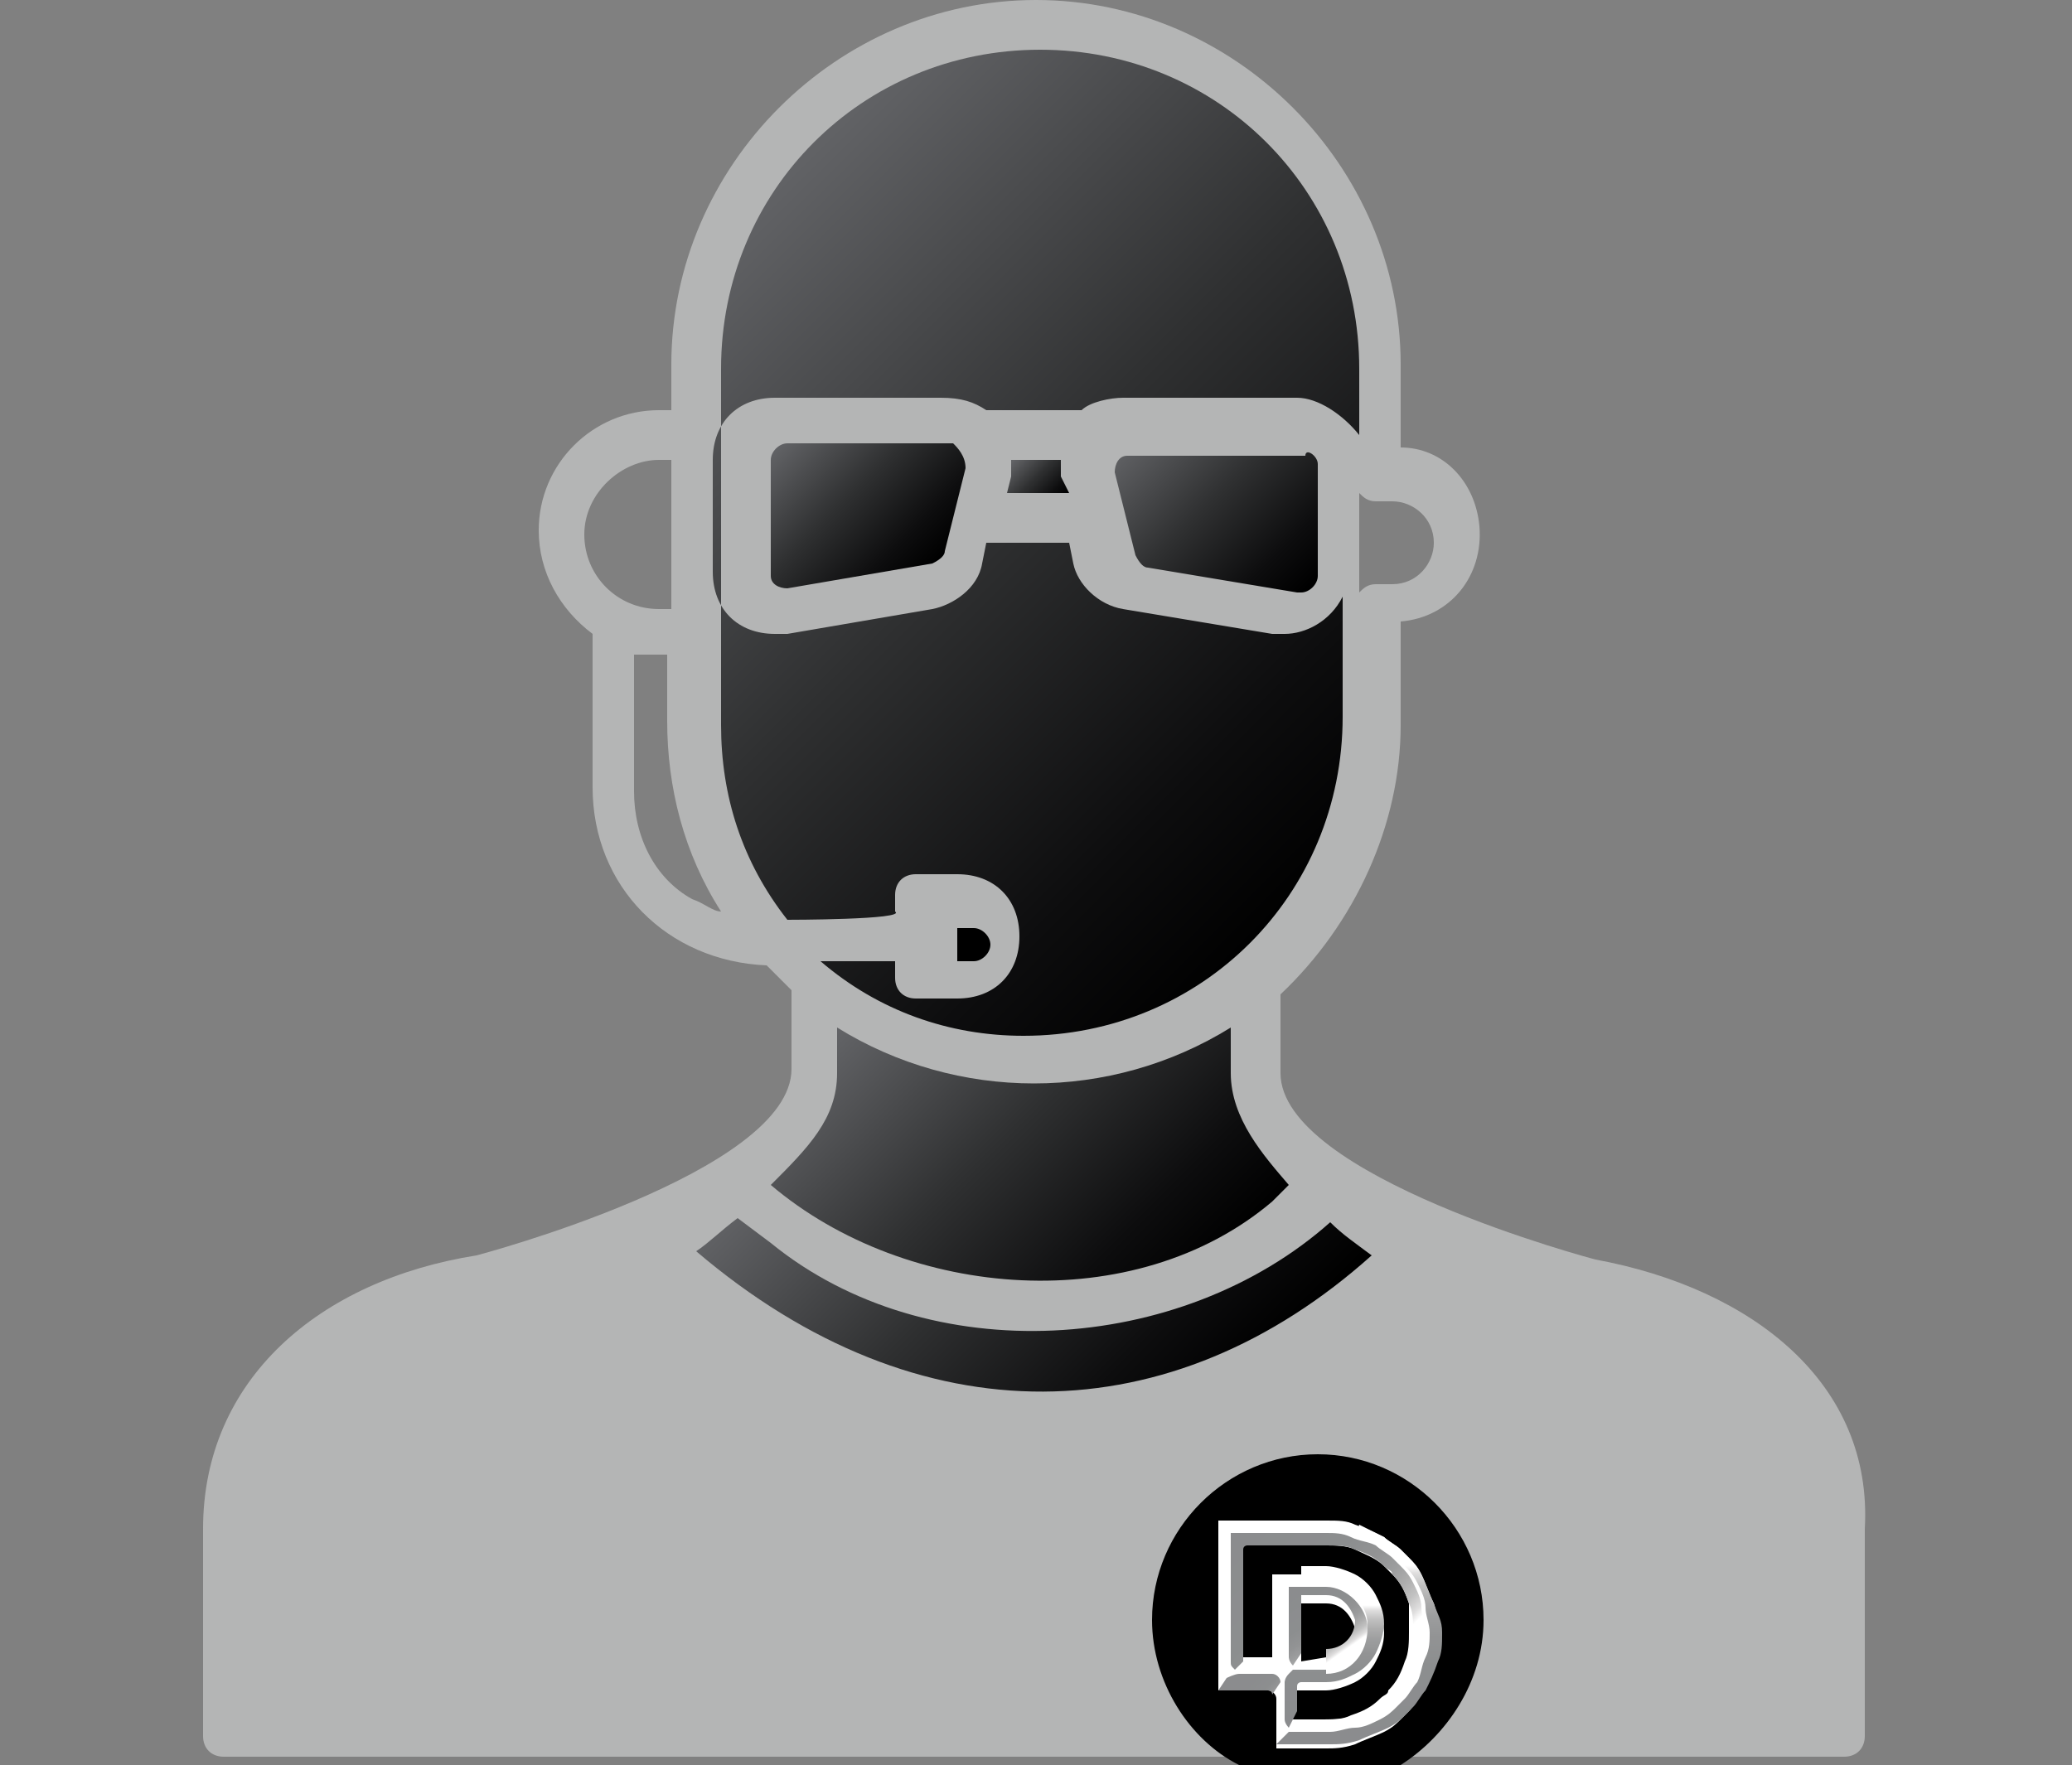 <?xml version="1.0" encoding="utf-8"?>
<!-- Generator: Adobe Illustrator 24.0.0, SVG Export Plug-In . SVG Version: 6.00 Build 0)  -->
<svg version="1.1" id="Layer_1" xmlns="http://www.w3.org/2000/svg" xmlns:xlink="http://www.w3.org/1999/xlink" x="0px" y="0px"
	 viewBox="0 0 50 42.6" style="enable-background:new 0 0 50 42.6;" xml:space="preserve">
<rect x="0" y="0" width="50" height="42.6" fill="#808080" stroke="none"/>
<style type="text/css">
	.st0{fill:#B4B5B5;}
	.st1{fill:url(#SVGID_1_);}
	.st2{fill:url(#SVGID_2_);}
	.st3{fill:url(#SVGID_3_);}
	.st4{fill:url(#SVGID_4_);}
	.st5{fill:url(#SVGID_5_);}
	.st6{fill:url(#SVGID_6_);}
	.st7{display:none;}
	.st8{display:inline;}
	.st9{fill:url(#SVGID_7_);}
	.st10{fill:url(#SVGID_8_);}
	.st11{display:inline;fill:url(#SVGID_9_);}
	.st12{display:inline;fill:url(#SVGID_10_);}
	.st13{display:inline;fill:url(#SVGID_11_);}
	.st14{display:inline;fill:url(#SVGID_12_);}
	.st15{display:inline;fill:url(#SVGID_13_);}
	.st16{display:inline;fill:url(#SVGID_14_);}
	.st17{display:inline;fill:url(#SVGID_15_);}
	.st18{fill:url(#SVGID_16_);}
	.st19{fill:url(#SVGID_17_);}
	.st20{fill:url(#SVGID_18_);}
	.st21{fill:url(#SVGID_19_);}
	.st22{fill:url(#SVGID_20_);}
	.st23{fill:url(#SVGID_21_);}
	.st24{display:none;fill:url(#Equipment_Supply_1_);}
	.st25{display:none;fill:url(#Concept_Creation_1_);}
	.st26{display:inline;fill-rule:evenodd;clip-rule:evenodd;}
	.st27{display:inline;fill-rule:evenodd;clip-rule:evenodd;fill:url(#SVGID_22_);}
	.st28{display:inline;fill-rule:evenodd;clip-rule:evenodd;fill:url(#SVGID_23_);}
	.st29{display:none;fill:url(#Execution_1_);}
	.st30{fill-rule:evenodd;clip-rule:evenodd;fill:url(#SVGID_24_);}
	.st31{fill:none;}
	.st32{fill:url(#SVGID_25_);}
	.st33{fill:url(#SVGID_26_);}
	.st34{fill:url(#SVGID_27_);}
	.st35{fill:url(#SVGID_28_);}
	.st36{fill:url(#SVGID_29_);}
	.st37{fill:url(#SVGID_30_);}
	.st38{display:inline;fill:url(#SVGID_31_);}
	.st39{fill-rule:evenodd;clip-rule:evenodd;fill:#C4C2C3;}
	.st40{fill-rule:evenodd;clip-rule:evenodd;fill:#FFFFFF;}
	.st41{fill:url(#SVGID_32_);}
	.st42{fill-rule:evenodd;clip-rule:evenodd;fill:url(#SVGID_33_);}
	.st43{fill-rule:evenodd;clip-rule:evenodd;fill:#5FBA46;}
	.st44{fill-rule:evenodd;clip-rule:evenodd;fill:url(#SVGID_34_);}
	.st45{fill:url(#SVGID_35_);}
	.st46{fill:url(#SVGID_36_);}
</style>
<g id="Event_Programme_Management_1_">
	<g>
		<path class="st0" d="M38.5,30.4c0,0-7.6-2-7.6-4.5v-1.9c1.8-1.7,2.9-4.1,2.9-6.5V15c1.2-0.1,2-1.1,1.9-2.3
			c-0.1-1.1-0.9-1.9-1.9-1.9v-2C33.8,4,29.8,0,25,0s-8.8,4-8.8,8.8l0,0v1.1h-0.3c-1.6,0-2.9,1.3-2.9,2.9c0,1,0.5,1.9,1.3,2.5V19
			c0,2.4,1.8,4.2,4.2,4.3c0.2,0.2,0.4,0.4,0.6,0.6v1.9c0,2.5-7.6,4.5-7.6,4.5c-3.8,0.6-6.6,3-6.6,6.6v5c0,0.3,0.2,0.5,0.5,0.5h39.1
			c0.3,0,0.5-0.2,0.5-0.5v-5C45.2,33.4,42.3,31.1,38.5,30.4z M32.8,13.9v-2c0.1,0.1,0.2,0.2,0.4,0.2h0.4c0.5,0,1,0.4,1,1
			c0,0.5-0.4,1-1,1h-0.4c-0.2,0-0.3,0.1-0.4,0.2C32.8,14.1,32.8,14,32.8,13.9z M14.1,12.9c0-1,0.9-1.8,1.8-1.8h0.3v3.6h-0.3
			C14.9,14.7,14.1,13.9,14.1,12.9z M16.7,21.7c-0.9-0.5-1.4-1.5-1.4-2.6v-3.3c0.1,0,0.3,0,0.5,0h0.3v1.6c0,1.6,0.4,3.2,1.3,4.6
			C17.2,22,17,21.8,16.7,21.7z"/>
	</g>
	
		<linearGradient id="SVGID_1_" gradientUnits="userSpaceOnUse" x1="6.644" y1="108.162" x2="21.823" y2="123.341" gradientTransform="matrix(1 0 0 1 10.826 -102.629)">
		<stop  offset="0" style="stop-color:#626366"/>
		<stop  offset="0.448" style="stop-color:#2F3031"/>
		<stop  offset="0.808" style="stop-color:#0D0D0E"/>
		<stop  offset="1" style="stop-color:#000000"/>
	</linearGradient>
	<path class="st1" d="M19,22.2c-1.1-1.4-1.6-3-1.6-4.7V8.9c0-4.3,3.4-7.7,7.7-7.7s7.7,3.4,7.7,7.7v1.6c-0.4-0.5-1-0.9-1.5-0.9h-4.2
		c-0.3,0-0.8,0.1-1,0.3h-2.3c-0.3-0.2-0.6-0.3-1.1-0.3h-4c-0.9,0-1.5,0.6-1.5,1.5v2.7c0,0.9,0.6,1.5,1.5,1.5c0.1,0,0.2,0,0.3,0
		l3.5-0.6l0,0c0.5-0.1,1.1-0.5,1.2-1.1l0.1-0.5h2l0.1,0.5c0.1,0.5,0.6,1,1.2,1.1l0,0l3.6,0.6c0.1,0,0.2,0,0.3,0
		c0.5,0,1.1-0.3,1.4-0.9v2.9c0,4.3-3.4,7.7-7.7,7.7c-1.8,0-3.5-0.6-4.9-1.8h1.8v0.4c0,0.3,0.2,0.5,0.5,0.5h1c0.9,0,1.5-0.6,1.5-1.5
		c0-0.9-0.6-1.5-1.5-1.5h-1c-0.3,0-0.5,0.2-0.5,0.5v0.4C21.9,22.2,19,22.2,19,22.2z"/>
	
		<linearGradient id="SVGID_2_" gradientUnits="userSpaceOnUse" x1="16.71" y1="112.884" x2="20.673" y2="116.847" gradientTransform="matrix(1 0 0 1 10.826 -102.629)">
		<stop  offset="0" style="stop-color:#626366"/>
		<stop  offset="0.448" style="stop-color:#2F3031"/>
		<stop  offset="0.808" style="stop-color:#0D0D0E"/>
		<stop  offset="1" style="stop-color:#000000"/>
	</linearGradient>
	<path class="st2" d="M31.8,11.2v2.7c0,0.2-0.2,0.4-0.4,0.4c0,0,0,0-0.1,0l0,0l-3.6-0.6c-0.1,0-0.2-0.1-0.3-0.3l-0.5-2
		c0-0.2,0.1-0.4,0.3-0.4h0.1h4.2C31.5,10.8,31.8,11,31.8,11.2z"/>
	
		<linearGradient id="SVGID_3_" gradientUnits="userSpaceOnUse" x1="13.653" y1="113.723" x2="14.715" y2="114.784" gradientTransform="matrix(1 0 0 1 10.826 -102.629)">
		<stop  offset="0" style="stop-color:#626366"/>
		<stop  offset="0.448" style="stop-color:#2F3031"/>
		<stop  offset="0.808" style="stop-color:#0D0D0E"/>
		<stop  offset="1" style="stop-color:#000000"/>
	</linearGradient>
	<path class="st3" d="M25.8,11.9h-1.5l0.1-0.4c0-0.1,0-0.2,0-0.4h1.2c0,0.1,0,0.2,0,0.4L25.8,11.9z"/>
	
		<linearGradient id="SVGID_4_" gradientUnits="userSpaceOnUse" x1="8.081" y1="113.228" x2="11.392" y2="116.539" gradientTransform="matrix(1 0 0 1 10.826 -102.629)">
		<stop  offset="0" style="stop-color:#626366"/>
		<stop  offset="0.448" style="stop-color:#2F3031"/>
		<stop  offset="0.808" style="stop-color:#0D0D0E"/>
		<stop  offset="1" style="stop-color:#000000"/>
	</linearGradient>
	<path class="st4" d="M23.3,11.3l-0.5,2c0,0.1-0.1,0.2-0.3,0.3l-3.5,0.6l0,0c-0.2,0-0.4-0.1-0.4-0.3c0,0,0,0,0-0.1v-2.7
		c0-0.2,0.2-0.4,0.4-0.4h4C23.1,10.8,23.3,11,23.3,11.3C23.3,11.2,23.3,11.3,23.3,11.3L23.3,11.3z"/>
	
		<linearGradient id="SVGID_5_" gradientUnits="userSpaceOnUse" x1="10.47" y1="126.464" x2="17.785" y2="133.78" gradientTransform="matrix(1 0 0 1 10.826 -102.629)">
		<stop  offset="0" style="stop-color:#626366"/>
		<stop  offset="0.448" style="stop-color:#2F3031"/>
		<stop  offset="0.808" style="stop-color:#0D0D0E"/>
		<stop  offset="1" style="stop-color:#000000"/>
	</linearGradient>
	<path class="st5" d="M30.7,29c-3.3,2.8-8.8,2.4-12.1-0.4c0.9-0.9,1.6-1.6,1.6-2.7v-1.1c2.9,1.8,6.6,1.8,9.5,0v1.1
		c0,1.1,0.8,2,1.4,2.7L30.7,29z"/>
	<path d="M23.1,23.2v-0.8h0.4c0.2,0,0.4,0.2,0.4,0.4c0,0.2-0.2,0.4-0.4,0.4h-0.4V23.2z"/>
	
		<linearGradient id="SVGID_6_" gradientUnits="userSpaceOnUse" x1="9.945" y1="128.621" x2="18.149" y2="136.825" gradientTransform="matrix(1 0 0 1 10.826 -102.629)">
		<stop  offset="0" style="stop-color:#626366"/>
		<stop  offset="0.448" style="stop-color:#2F3031"/>
		<stop  offset="0.808" style="stop-color:#0D0D0E"/>
		<stop  offset="1" style="stop-color:#000000"/>
	</linearGradient>
	<path class="st6" d="M18.6,30c3.8,3.1,9.9,2.7,13.5-0.5c0.3,0.3,0.6,0.5,1,0.8c-4.8,4.3-10.9,4.5-16.3-0.1c0.3-0.2,0.6-0.5,1-0.8
		L18.6,30z"/>
</g>
<g>
	<path d="M35.8,39.1c0-2.2-1.8-4-4-4s-4,1.8-4,4c0,1.5,0.9,2.9,2.1,3.5h3.9C34.9,41.9,35.8,40.6,35.8,39.1z"/>
</g>
<g id="Project_PLanning__x26__Logistics" class="st7">
	<g class="st8">
		<g>
			<g>
				
					<linearGradient id="SVGID_7_" gradientUnits="userSpaceOnUse" x1="6.823" y1="104.225" x2="21.557" y2="118.959" gradientTransform="matrix(1 0 0 1 10.826 -102.629)">
					<stop  offset="0" style="stop-color:#989B9D"/>
					<stop  offset="1" style="stop-color:#000000"/>
				</linearGradient>
				<path class="st9" d="M37.4,7.3H12.6C11.7,7.3,11,8.1,11,9s0.7,1.6,1.6,1.6h24.8c0.9,0,1.6-0.7,1.6-1.6S38.3,7.3,37.4,7.3z"/>
			</g>
		</g>
		<g>
			<g>
				
					<linearGradient id="SVGID_8_" gradientUnits="userSpaceOnUse" x1="8.689" y1="126.636" x2="9.852" y2="127.799" gradientTransform="matrix(1 0 0 1 10.826 -102.629)">
					<stop  offset="0" style="stop-color:#989B9D"/>
					<stop  offset="1" style="stop-color:#000000"/>
				</linearGradient>
				<path class="st10" d="M20.1,23.8c-0.5,0-0.8,0.4-0.8,0.8c0,0.5,0.4,0.8,0.8,0.8c0.5,0,0.8-0.4,0.8-0.8
					C20.9,24.2,20.5,23.8,20.1,23.8z"/>
			</g>
		</g>
	</g>
	
		<linearGradient id="SVGID_9_" gradientUnits="userSpaceOnUse" x1="4.236" y1="112.439" x2="24.118" y2="132.321" gradientTransform="matrix(1 0 0 1 10.826 -102.629)">
		<stop  offset="0" style="stop-color:#989B9D"/>
		<stop  offset="1" style="stop-color:#000000"/>
	</linearGradient>
	<path class="st11" d="M12.6,12.3v14c0,1.4,1.1,2.5,2.5,2.5h9.1v1.9c-1,0.3-1.6,1.2-1.6,2.3c0,1.4,1.1,2.5,2.5,2.5s2.5-1.1,2.5-2.5
		c0-1.1-0.7-2-1.6-2.3v-1.9h9c1.4,0,2.5-1.1,2.5-2.5v-14C37.5,12.3,12.6,12.3,12.6,12.3z M16.9,21.5h-1.4c-0.7,0-1.3-0.6-1.3-1.3V15
		c0-0.7,0.6-1.3,1.3-1.3h0.4v-0.3c0-0.2,0.2-0.3,0.3-0.3s0.3,0.2,0.3,0.3v0.3H18v-0.3c0-0.2,0.2-0.3,0.3-0.3s0.3,0.2,0.3,0.3v0.3
		h1.5v-0.3c0-0.2,0.1-0.3,0.3-0.3c0.2,0,0.3,0.2,0.3,0.3v0.3h0.4c0.7,0,1.3,0.6,1.3,1.3v2.2c0,0.2-0.1,0.3-0.3,0.3
		c-0.2,0-0.3-0.1-0.3-0.3V15c0-0.4-0.3-0.7-0.7-0.7h-0.4v0.3c0,0.2-0.1,0.3-0.3,0.3c-0.2,0-0.3-0.1-0.3-0.3v-0.3h-1.5v0.3
		c0,0.2-0.2,0.3-0.3,0.3S18,14.8,18,14.6v-0.3h-1.5v0.3c0,0.2-0.1,0.3-0.3,0.3c-0.2,0-0.3-0.1-0.3-0.3v-0.3h-0.4
		c-0.4,0-0.7,0.3-0.7,0.7v5.2c0,0.4,0.3,0.7,0.7,0.7h1.4c0.2,0,0.3,0.1,0.3,0.3C17.2,21.3,17.1,21.5,16.9,21.5z M20.9,20.4
		c-0.3,0.3-0.8,0.3-1.1,0l-0.2-0.2h-0.1l-1,1.1c-0.1,0.1-0.2,0.1-0.2,0.1c-0.1,0-0.2,0-0.2-0.1c-0.1-0.1-0.1-0.3,0-0.5l1-1.1
		c0.1-0.1,0.3-0.2,0.5-0.2s0.4,0.1,0.5,0.2l0.2,0.2h0.1l1.2-1.2h-0.8c-0.2,0-0.3-0.1-0.3-0.3s0.1-0.3,0.3-0.3h1.1
		c0.5,0,0.8,0.4,0.8,0.8v1.2c0,0.2-0.1,0.3-0.3,0.3c-0.2,0-0.3-0.1-0.3-0.3v-0.8L20.9,20.4z M17.6,17.5c0.2,0,0.3,0.1,0.3,0.3
		c0,0.2-0.1,0.3-0.3,0.3c-0.2,0-0.3-0.1-0.3-0.3C17.3,17.7,17.5,17.5,17.6,17.5z M17.3,16.4c0-0.2,0.1-0.3,0.3-0.3
		c0.2,0,0.3,0.1,0.3,0.3c0,0.2-0.1,0.3-0.3,0.3C17.5,16.7,17.3,16.6,17.3,16.4z M19.1,17.5c0.2,0,0.3,0.1,0.3,0.3
		c0,0.2-0.2,0.3-0.3,0.3s-0.3-0.1-0.3-0.3C18.8,17.7,18.9,17.5,19.1,17.5z M18.8,16.4c0-0.2,0.1-0.3,0.3-0.3s0.3,0.1,0.3,0.3
		c0,0.2-0.2,0.3-0.3,0.3S18.8,16.6,18.8,16.4z M20.2,16.4c0-0.2,0.1-0.3,0.3-0.3c0.2,0,0.3,0.1,0.3,0.3c0,0.2-0.1,0.3-0.3,0.3
		C20.4,16.7,20.2,16.6,20.2,16.4z M16.2,18.2c-0.2,0-0.3-0.1-0.3-0.3c0-0.2,0.1-0.3,0.3-0.3s0.3,0.1,0.3,0.3
		C16.5,18,16.4,18.2,16.2,18.2z M16.5,19.3c0,0.2-0.1,0.3-0.3,0.3c-0.2,0-0.3-0.1-0.3-0.3c0-0.2,0.1-0.3,0.3-0.3
		C16.4,19,16.5,19.1,16.5,19.3z M16.2,16.7c-0.2,0-0.3-0.1-0.3-0.3c0-0.2,0.1-0.3,0.3-0.3s0.3,0.1,0.3,0.3
		C16.5,16.6,16.4,16.7,16.2,16.7z M17.3,19.3c0-0.2,0.1-0.3,0.3-0.3c0.2,0,0.3,0.1,0.3,0.3c0,0.2-0.1,0.3-0.3,0.3
		C17.5,19.7,17.3,19.5,17.3,19.3z M32.2,25.7c0.3,0.3,0.3,0.8,0,1.2c-0.3,0.3-0.8,0.3-1.2,0l-1.1-1.1l-1.1,1.1
		c-0.3,0.3-0.8,0.3-1.2,0c-0.3-0.3-0.3-0.8,0-1.2l1.1-1.1l-1.1-1.1c-0.3-0.3-0.3-0.8,0-1.2c0.3-0.3,0.8-0.3,1.2,0l1.1,1.1l1.1-1.1
		c0.3-0.3,0.8-0.3,1.2,0c0.3,0.3,0.3,0.8,0,1.2l-1.1,1.1L32.2,25.7z M33.8,17c-0.3,0.3-0.8,0.3-1.2,0l-0.2-0.2v2.9
		c0,0.5-0.4,0.8-0.8,0.8h-5.8v4.1c0,0.5-0.4,0.8-0.8,0.8h-2.6c-0.3,1-1.2,1.6-2.3,1.6c-1.4,0-2.5-1.1-2.5-2.5s1.1-2.5,2.5-2.5
		c1.1,0,2,0.7,2.3,1.6h1.8v-4.1c0-0.5,0.4-0.8,0.8-0.8h5.8v-2.1l-0.2,0.2c-0.3,0.3-0.8,0.3-1.2,0c-0.3-0.3-0.3-0.8,0-1.2L31,14
		c0.3-0.3,0.8-0.3,1.2,0l1.6,1.6C34.1,16.2,34.1,16.7,33.8,17z"/>
</g>
<g id="Event_Programme_Management" class="st7">
</g>
<g id="Event_Production" class="st7">
	
		<linearGradient id="SVGID_10_" gradientUnits="userSpaceOnUse" x1="25.646" y1="127.875" x2="26.315" y2="128.543" gradientTransform="matrix(1 0 0 1 10.826 -102.629)">
		<stop  offset="0" style="stop-color:#626366"/>
		<stop  offset="0.448" style="stop-color:#2F3031"/>
		<stop  offset="0.808" style="stop-color:#0D0D0E"/>
		<stop  offset="1" style="stop-color:#000000"/>
	</linearGradient>
	<circle class="st12" cx="36.8" cy="25.6" r="0.5"/>
	
		<linearGradient id="SVGID_11_" gradientUnits="userSpaceOnUse" x1="18.403" y1="115.931" x2="19.829" y2="117.358" gradientTransform="matrix(1 0 0 1 10.826 -102.629)">
		<stop  offset="0" style="stop-color:#626366"/>
		<stop  offset="0.448" style="stop-color:#2F3031"/>
		<stop  offset="0.808" style="stop-color:#0D0D0E"/>
		<stop  offset="1" style="stop-color:#000000"/>
	</linearGradient>
	<rect x="29.2" y="13.3" class="st13" width="1.4" height="1.4"/>
	
		<linearGradient id="SVGID_12_" gradientUnits="userSpaceOnUse" x1="14.316" y1="114.645" x2="14.985" y2="115.314" gradientTransform="matrix(1 0 0 1 10.826 -102.629)">
		<stop  offset="0" style="stop-color:#626366"/>
		<stop  offset="0.448" style="stop-color:#2F3031"/>
		<stop  offset="0.808" style="stop-color:#0D0D0E"/>
		<stop  offset="1" style="stop-color:#000000"/>
	</linearGradient>
	<circle class="st14" cx="25.5" cy="12.4" r="0.5"/>
	
		<linearGradient id="SVGID_13_" gradientUnits="userSpaceOnUse" x1="24.516" y1="134.411" x2="25.862" y2="135.757" gradientTransform="matrix(1 0 0 1 10.826 -102.629)">
		<stop  offset="0" style="stop-color:#626366"/>
		<stop  offset="0.448" style="stop-color:#2F3031"/>
		<stop  offset="0.808" style="stop-color:#0D0D0E"/>
		<stop  offset="1" style="stop-color:#000000"/>
	</linearGradient>
	<path class="st15" d="M36.3,31.4c-0.5,0.1-1,0.4-1.3,0.8l0,0c-0.3,0.5-0.1,1,0.4,1.3s1,0.1,1.3-0.4s0.3-1.5-0.1-1.7
		C36.5,31.4,36.4,31.4,36.3,31.4z"/>
	
		<linearGradient id="SVGID_14_" gradientUnits="userSpaceOnUse" x1="0.835" y1="110.62" x2="27.464" y2="137.248" gradientTransform="matrix(1 0 0 1 10.826 -102.629)">
		<stop  offset="0" style="stop-color:#626366"/>
		<stop  offset="0.448" style="stop-color:#2F3031"/>
		<stop  offset="0.808" style="stop-color:#0D0D0E"/>
		<stop  offset="1" style="stop-color:#000000"/>
	</linearGradient>
	<path class="st16" d="M36.3,7.2H13.7c-1.2,0-2.2,0.8-2.6,1.8c0.1,0,0.1-0.1,0.2-0.1l1.4-0.2l0.6-1.3c0-0.1,0.1-0.1,0.2-0.2
		c0.2-0.1,0.5-0.1,0.7,0.2l0.6,1.3l1.4,0.2c0.2,0,0.3,0.1,0.4,0.3c0.1,0.2,0,0.4-0.1,0.5l-1,1l0.2,1.4c0,0.1,0,0.2,0,0.3
		c-0.1,0.2-0.4,0.3-0.6,0.2l-1.2-0.7l-1.2,0.7c-0.1,0-0.2,0.1-0.3,0c-0.3,0-0.4-0.3-0.4-0.5v-1.4l-1-1c-0.1-0.1-0.1-0.1-0.1-0.2
		c0,0.2-0.1,0.3-0.1,0.5v22.7c0,0.4,0.1,0.8,0.3,1.2l0.7-2.7c0.1-0.3,0.3-0.4,0.6-0.3s0.4,0.3,0.3,0.6L12,34.3l3.9-1.5
		c-1.4-1.3-2.3-3.1-2.5-5l-0.2-2.7l0,0c0-0.3,0.2-0.5,0.4-0.5l0,0c0.3,0,0.5,0.2,0.5,0.4l0.2,2.7c0.2,1.8,1,3.4,2.4,4.6l0.1,0.1
		l5.5-2.1c-3.9-1.8-6.7-5.2-7.8-9.3c-0.1-0.5-0.2-0.9-0.3-1.4c0-0.3,0.1-0.5,0.4-0.5c0.3,0,0.5,0.1,0.5,0.4c0.7,4.7,4,8.7,8.5,10.4
		l3.4-1.3c-0.4-0.1-0.8-0.3-1.1-0.5c-2-1.1-3.9-2.4-5.5-4.1c-3.4-3.4-6-7.9-4.3-9.6c0.5-0.4,1.2-0.6,1.8-0.5c0.3,0,0.4,0.3,0.4,0.5
		c0,0.3-0.2,0.5-0.5,0.4c-0.4-0.1-0.8,0-1.1,0.3c-0.9,0.9,0.6,4.6,4.3,8.3c1.5,1.6,3.3,2.9,5.2,3.9c1.5,0.7,2.6,0.8,3,0.4
		s0.3-1.2-0.1-2.4l0,0c-0.1-0.2,0-0.5,0.3-0.6c0.2-0.1,0.5,0,0.6,0.3c0.7,1.9,0.3,2.9-0.1,3.4c-0.3,0.3-0.6,0.4-1,0.5h-0.1
		l-16.6,6.3c0.4,0.2,0.9,0.4,1.3,0.4h22.7c0.6,0,1.1-0.2,1.5-0.4c0-0.1,0-0.2,0.1-0.3c0.4-0.8,0.4-1.7-0.1-2.5
		c0,0.4-0.1,0.8-0.3,1.2c-0.5,0.9-1.7,1.2-2.6,0.7c-0.9-0.5-1.2-1.7-0.7-2.6c0.4-0.7,1.1-1.2,1.9-1.3c-0.9-1.1-2.2-1.8-3.6-2
		c-0.2,0-0.4-0.3-0.4-0.5c0-0.3,0.3-0.4,0.5-0.4c1.9,0.3,3.7,1.4,4.7,3.1l0.2,0.3l0,0c0.9,0.5,1.4,1.4,1.5,2.4
		c0-0.2,0.1-0.4,0.1-0.6V10C39.2,8.5,37.9,7.2,36.3,7.2z M37.3,15l0.3-0.3c0.2-0.2,0.5-0.2,0.7,0s0.2,0.5,0,0.7L38,15.6
		c-0.1,0.1-0.2,0.1-0.3,0.1s-0.2-0.1-0.3-0.1C37.2,15.4,37.2,15.1,37.3,15z M36.8,14.3v0.5c0,0.3-0.2,0.5-0.5,0.5s-0.5-0.2-0.5-0.5
		v-0.5c0-0.3,0.2-0.5,0.5-0.5S36.8,14,36.8,14.3z M34.9,10.5c0,0.3-0.2,0.5-0.5,0.5c-0.2,0-0.4-0.2-0.4-0.5V10
		c0-0.2,0.2-0.5,0.4-0.5c0.3,0,0.5,0.2,0.5,0.5V10.5z M35,14.6l0.3,0.3c0.2,0.2,0.2,0.5,0,0.7s-0.5,0.2-0.7,0l-0.3-0.3
		c-0.2-0.2-0.2-0.5,0-0.7C34.5,14.5,34.8,14.4,35,14.6z M35.7,16.2c0.2-0.1,0.5,0,0.6,0.2c0.1,0.2,0,0.5-0.2,0.6l-9.9,4.7
		c-0.2,0.1-0.5,0-0.6-0.2s0-0.5,0.2-0.6L35.7,16.2z M35.9,18.5c0-0.3,0.2-0.5,0.5-0.5s0.5,0.2,0.5,0.5V19c0,0.3-0.2,0.5-0.5,0.5
		s-0.5-0.2-0.5-0.5V18.5z M35.4,8.6h0.5c0.3,0,0.5,0.2,0.5,0.5s-0.2,0.5-0.5,0.5h-0.5c-0.3,0-0.5-0.2-0.5-0.5S35.1,8.6,35.4,8.6z
		 M34,7.7c0-0.3,0.2-0.5,0.5-0.5S35,7.4,35,7.7v0.5c0,0.3-0.2,0.5-0.5,0.5S34,8.5,34,8.2V7.7z M33,8.6h0.5c0.3,0,0.5,0.2,0.5,0.5
		c0,0.2-0.2,0.4-0.5,0.4H33c-0.3,0-0.5-0.2-0.5-0.5C32.6,8.8,32.8,8.6,33,8.6z M28.3,12.8c0-0.3,0.2-0.5,0.5-0.5h2.4
		c0.3,0,0.5,0.2,0.5,0.5v2.4c0,0.3-0.2,0.5-0.5,0.5h-2.4c-0.3,0-0.5-0.2-0.5-0.5V12.8z M25.5,11c0.8,0,1.4,0.6,1.4,1.4
		c0,0.8-0.6,1.4-1.4,1.4s-1.4-0.6-1.4-1.4S24.7,11,25.5,11z M21.2,7.2c0.5,0,0.9,0.4,0.9,0.9S21.7,9,21.2,9s-0.9-0.4-0.9-0.9
		C20.3,7.6,20.7,7.2,21.2,7.2z M20.9,20.6c-0.1,0.2-0.2,0.3-0.4,0.3c-0.1,0-0.1,0-0.2,0c-0.3-0.2-0.4-0.4-0.3-0.7l0.7-1.6
		c1.1-2.5,1.3-5.3,0.7-8l0,0c-0.1-0.3,0.1-0.5,0.4-0.6s0.5,0.1,0.6,0.4c0.6,2.9,0.4,5.9-0.8,8.6L20.9,20.6z M22.3,21.2
		c-0.2-0.2-0.2-0.5,0-0.7l4.7-4.3c0.2-0.2,0.5-0.2,0.7,0c0.2,0.2,0.2,0.5,0,0.7L23,21.2C22.8,21.4,22.5,21.4,22.3,21.2z M34.4,24.7
		c-0.1,0-0.1,0-0.2,0c-2.4-0.9-5-1.1-7.5-0.7L25,24.3c-0.3,0-0.5-0.1-0.5-0.4s0.1-0.5,0.4-0.6l1.7-0.3c2.7-0.4,5.4-0.2,8,0.8
		c0.2,0.1,0.3,0.2,0.3,0.4C34.9,24.4,34.7,24.7,34.4,24.7z M36.8,27c-0.8,0-1.4-0.6-1.4-1.4s0.6-1.4,1.4-1.4c0.8,0,1.4,0.6,1.4,1.4
		S37.6,27,36.8,27z M38.3,18.6c-0.2,0.2-0.5,0.2-0.7,0l-0.3-0.3c-0.2-0.2-0.2-0.5,0-0.7s0.5-0.2,0.7,0l0.3,0.3
		C38.5,18.2,38.5,18.4,38.3,18.6z M38.7,17.1h-0.5c-0.3,0-0.5-0.2-0.5-0.5c0-0.3,0.2-0.5,0.5-0.5h0.5c0.3,0,0.5,0.2,0.5,0.5
		C39.2,16.9,39,17.1,38.7,17.1z"/>
	
		<linearGradient id="SVGID_15_" gradientUnits="userSpaceOnUse" x1="1.91" y1="111.889" x2="3.791" y2="113.769" gradientTransform="matrix(1 0 0 1 10.826 -102.629)">
		<stop  offset="0" style="stop-color:#626366"/>
		<stop  offset="0.448" style="stop-color:#2F3031"/>
		<stop  offset="0.808" style="stop-color:#0D0D0E"/>
		<stop  offset="1" style="stop-color:#000000"/>
	</linearGradient>
	<path class="st17" d="M15,9.7l-0.7-0.1c-0.1,0-0.3-0.1-0.3-0.3l-0.3-0.6l-0.3,0.6c-0.1,0.2-0.2,0.3-0.4,0.3l-0.7,0.1l0.5,0.5
		c0.1,0.1,0.2,0.3,0.2,0.4l-0.1,0.7l0.6-0.3c0.1-0.1,0.3-0.1,0.4,0l0.6,0.3l-0.1-0.7c0-0.2,0-0.3,0.1-0.4L15,9.7z"/>
</g>
<g id="Event_Logistics" class="st7">
	<g class="st8">
		<g>
			
				<linearGradient id="SVGID_16_" gradientUnits="userSpaceOnUse" x1="17.483" y1="126.811" x2="18.915" y2="128.243" gradientTransform="matrix(1 0 0 1 10.826 -102.629)">
				<stop  offset="0" style="stop-color:#626366"/>
				<stop  offset="0.448" style="stop-color:#2F3031"/>
				<stop  offset="0.808" style="stop-color:#0D0D0E"/>
				<stop  offset="1" style="stop-color:#000000"/>
			</linearGradient>
			<circle class="st18" cx="29" cy="24.9" r="1"/>
		</g>
	</g>
	<g class="st8">
		<g>
			
				<linearGradient id="SVGID_17_" gradientUnits="userSpaceOnUse" x1="4.58" y1="115.626" x2="23.774" y2="134.82" gradientTransform="matrix(1 0 0 1 10.826 -102.629)">
				<stop  offset="0" style="stop-color:#626366"/>
				<stop  offset="0.448" style="stop-color:#2F3031"/>
				<stop  offset="0.808" style="stop-color:#0D0D0E"/>
				<stop  offset="1" style="stop-color:#000000"/>
			</linearGradient>
			<path class="st19" d="M33.1,11.7h-2v0.5c0,0.3-0.2,0.5-0.5,0.5H19.4c-0.3,0-0.5-0.2-0.5-0.5v-0.5h-2c-0.3,0-0.5,0.2-0.5,0.5V33
				c0,0.3,0.2,0.5,0.5,0.5h16.2c0.3,0,0.5-0.2,0.5-0.5V12.2C33.6,12,33.4,11.7,33.1,11.7z M18.4,19.8c-0.1,0-0.3,0-0.4-0.1
				c-0.2-0.2-0.2-0.5,0-0.7l1.7-1.7L18,15.6c-0.2-0.2-0.2-0.5,0-0.7s0.5-0.2,0.7,0l1.7,1.7l1.7-1.7c0.2-0.2,0.5-0.2,0.7,0
				s0.2,0.5,0,0.7l-1.7,1.7l1.7,1.7c0.2,0.2,0.2,0.5,0,0.7c-0.1,0.1-0.2,0.1-0.4,0.1c-0.1,0-0.3-0.1-0.4-0.1L20.3,18l-1.7,1.7
				C18.7,19.8,18.5,19.8,18.4,19.8z M21,31c-1.1,0-2-0.9-2-2s0.9-2,2-2s2,0.9,2,2S22.1,31,21,31z M21,24.4c-0.3,0-0.5-0.2-0.5-0.5
				s0.2-0.5,0.5-0.5c3.4,0,6.3-2.5,7-5.7l-1,1c-0.2,0.2-0.5,0.2-0.7,0s-0.2-0.5,0-0.7l2-2c0,0,0.1-0.1,0.2-0.1
				c0.1-0.1,0.3-0.1,0.4,0c0.1,0,0.1,0.1,0.2,0.1l2,2c0.2,0.2,0.2,0.5,0,0.7c-0.1,0.1-0.2,0.1-0.4,0.1c-0.1,0-0.3,0-0.4-0.1L29,17.4
				C28.4,21.4,25,24.4,21,24.4z M27,24.9c0-1.1,0.9-2,2-2s2,0.9,2,2s-0.9,2-2,2S27,26,27,24.9z M31.9,31.1c0.2,0.2,0.2,0.5,0,0.7
				c-0.1,0.1-0.2,0.1-0.4,0.1c-0.1,0-0.3,0-0.4-0.1l-0.7-0.7l-0.7,0.7c-0.1,0.1-0.2,0.1-0.4,0.1c-0.1,0-0.3,0-0.4-0.1
				c-0.2-0.2-0.2-0.5,0-0.7l0.7-0.7l-0.7-0.7c-0.2-0.2-0.2-0.5,0-0.7s0.5-0.2,0.7,0l0.7,0.7L31,29c0.2-0.2,0.5-0.2,0.7,0
				s0.2,0.5,0,0.7l-0.4,0.8L31.9,31.1z"/>
		</g>
	</g>
	<g class="st8">
		<g>
			
				<linearGradient id="SVGID_18_" gradientUnits="userSpaceOnUse" x1="13.674" y1="111.802" x2="14.685" y2="112.814" gradientTransform="matrix(1 0 0 1 10.826 -102.629)">
				<stop  offset="0" style="stop-color:#626366"/>
				<stop  offset="0.448" style="stop-color:#2F3031"/>
				<stop  offset="0.808" style="stop-color:#0D0D0E"/>
				<stop  offset="1" style="stop-color:#000000"/>
			</linearGradient>
			<rect x="24.5" y="9.2" class="st20" width="1" height="1"/>
		</g>
	</g>
	<g class="st8">
		<g>
			
				<linearGradient id="SVGID_19_" gradientUnits="userSpaceOnUse" x1="9.409" y1="130.837" x2="10.841" y2="132.269" gradientTransform="matrix(1 0 0 1 10.826 -102.629)">
				<stop  offset="0" style="stop-color:#626366"/>
				<stop  offset="0.448" style="stop-color:#2F3031"/>
				<stop  offset="0.808" style="stop-color:#0D0D0E"/>
				<stop  offset="1" style="stop-color:#000000"/>
			</linearGradient>
			<circle class="st21" cx="21" cy="29" r="1"/>
		</g>
	</g>
	<g class="st8">
		<g>
			
				<linearGradient id="SVGID_20_" gradientUnits="userSpaceOnUse" x1="2.873" y1="113.902" x2="25.524" y2="136.552" gradientTransform="matrix(1 0 0 1 10.826 -102.629)">
				<stop  offset="0" style="stop-color:#626366"/>
				<stop  offset="0.448" style="stop-color:#2F3031"/>
				<stop  offset="0.808" style="stop-color:#0D0D0E"/>
				<stop  offset="1" style="stop-color:#000000"/>
			</linearGradient>
			<path class="st22" d="M34.1,9.7h-3v1h2c0.8,0,1.5,0.7,1.5,1.5V33c0,0.8-0.7,1.5-1.5,1.5H16.9c-0.8,0-1.5-0.7-1.5-1.5V12.2
				c0-0.8,0.7-1.5,1.5-1.5h2v-1h-3c-0.8,0-1.5,0.7-1.5,1.5V34c0,0.8,0.7,1.5,1.5,1.5h18.2c0.8,0,1.5-0.7,1.5-1.5V11.2
				C35.6,10.4,34.9,9.7,34.1,9.7z"/>
		</g>
	</g>
	<g class="st8">
		<g>
			
				<linearGradient id="SVGID_21_" gradientUnits="userSpaceOnUse" x1="10.977" y1="109.892" x2="17.331" y2="116.247" gradientTransform="matrix(1 0 0 1 10.826 -102.629)">
				<stop  offset="0" style="stop-color:#626366"/>
				<stop  offset="0.448" style="stop-color:#2F3031"/>
				<stop  offset="0.808" style="stop-color:#0D0D0E"/>
				<stop  offset="1" style="stop-color:#000000"/>
			</linearGradient>
			<path class="st23" d="M29.3,8.7H28c-0.7,0-1.4-0.3-1.8-0.9c-0.3-0.4-0.7-0.6-1.2-0.6s-0.9,0.2-1.2,0.6c-0.4,0.6-1.1,0.9-1.8,0.9
				h-1.3c-0.4,0-0.8,0.3-0.8,0.8v1.8v0.5H30v-0.6V9.5C30.1,9,29.7,8.7,29.3,8.7z M26.5,10.2c0,0.6-0.5,1-1,1h-1c-0.6,0-1-0.5-1-1v-1
				c0-0.6,0.5-1,1-1h1c0.6,0,1,0.5,1,1V10.2z"/>
		</g>
	</g>
</g>
<linearGradient id="Equipment_Supply_1_" gradientUnits="userSpaceOnUse" x1="0.847" y1="110.6" x2="27.51" y2="137.263" gradientTransform="matrix(1 0 0 1 10.826 -102.629)">
	<stop  offset="0" style="stop-color:#626366"/>
	<stop  offset="0.448" style="stop-color:#2F3031"/>
	<stop  offset="0.808" style="stop-color:#0D0D0E"/>
	<stop  offset="1" style="stop-color:#000000"/>
</linearGradient>
<path id="Equipment_Supply" class="st24" d="M36.3,7.2H13.7c-1.6,0-2.8,1.3-2.8,2.8v22.7c0,1.6,1.3,2.8,2.8,2.8h22.7
	c1.6,0,2.8-1.3,2.8-2.8V10C39.2,8.5,37.9,7.2,36.3,7.2z M18.8,23v-4.5c-0.5,0-0.8-0.4-0.8-0.8c0-0.5,0.4-0.8,0.8-0.8h1.9v-4.2
	c0-0.5,0.4-0.8,0.8-0.8s0.8,0.4,0.8,0.8v4.2h5.2v-4.2c0-0.5,0.4-0.8,0.8-0.8c0.5,0,0.8,0.4,0.8,0.8v4.2H31c0.5,0,0.8,0.4,0.8,0.8
	s-0.1,0.8-0.6,0.8H20.5V23c0,2.5,2,4.5,4.5,4.5s4.5-2,4.5-4.5v-3.4c0-0.5,0.4-0.8,0.8-0.8s0.8,0.4,0.8,0.8V23c0,3.4-2.8,6.2-6.2,6.2
	C21.6,29.3,18.8,26.5,18.8,23z M23.7,23.7c-0.3,0-0.6-0.1-0.7-0.4c-0.2-0.3-0.2-0.6,0-0.8l1.3-2.7c0.2-0.4,0.7-0.6,1.1-0.4
	c0.2,0.1,0.4,0.3,0.4,0.5c0.1,0.2,0.1,0.4,0,0.6L25,22h1.3c0.3,0,0.6,0.1,0.7,0.4c0.2,0.3,0.2,0.6,0,0.8l-1.3,2.7
	c-0.1,0.3-0.4,0.5-0.8,0.5c-0.3,0-0.6-0.1-0.7-0.4c-0.2-0.3-0.2-0.6,0-0.8l0.7-1.4L23.7,23.7L23.7,23.7z M37.8,26.3
	c-1.7,4.6-5.8,7.9-10.6,8.7c-0.1,0-0.3,0-0.4,0c-1.4,0-2.6-1.2-2.6-2.6v-1.2h-0.1c-0.5,0-0.8-0.4-0.8-0.8s0.4-0.8,0.8-0.8H26
	c0.5,0,0.8,0.4,0.8,0.8s-0.4,0.8-0.8,0.8h-0.1v1.2c0,0.3,0.1,0.5,0.3,0.7c0.2,0.2,0.5,0.3,0.8,0.3c4.2-0.7,7.8-3.6,9.3-7.6
	c0.2-0.4,0.7-0.6,1.1-0.5c0.2,0.1,0.4,0.2,0.5,0.4C37.9,25.9,37.9,26.1,37.8,26.3z M38.5,24.1l-0.1,0.2c-0.1,0.4-0.4,0.6-0.8,0.6
	c-0.1,0-0.1,0-0.2,0c-0.5-0.1-0.7-0.6-0.6-1v-0.2c0.1-0.4,0.4-0.7,0.8-0.7h0.2c0.2,0,0.4,0.2,0.5,0.4C38.5,23.6,38.6,23.9,38.5,24.1
	z M37.9,22.3c-0.5,0-0.8-0.4-0.8-0.8c0-6.6-5.4-12-12-12c-3.2,0-6.2,1.3-8.5,3.5S13,18.2,13,21.4c0,3.7,1.7,7.2,4.7,9.5
	c0.3,0.2,0.4,0.6,0.3,0.9s-0.4,0.6-0.8,0.6c-0.2,0-0.4-0.1-0.5-0.2c-3.1-2.4-5.1-6.1-5.3-10c-0.3-3.9,1.2-7.8,4-10.6
	c2.6-2.6,6-4,9.7-4c7.6,0,13.7,6.1,13.7,13.7C38.7,21.9,38.3,22.3,37.9,22.3z"/>
<linearGradient id="Concept_Creation_1_" gradientUnits="userSpaceOnUse" x1="0.85" y1="110.597" x2="27.513" y2="137.26" gradientTransform="matrix(1 0 0 1 10.826 -102.629)">
	<stop  offset="0" style="stop-color:#626366"/>
	<stop  offset="0.448" style="stop-color:#2F3031"/>
	<stop  offset="0.808" style="stop-color:#0D0D0E"/>
	<stop  offset="1" style="stop-color:#000000"/>
</linearGradient>
<path id="Concept_Creation" class="st25" d="M27.1,28H23v-0.8h4.1V28z M26.5,28.8h-3.1c0.2,0.5,0.6,0.8,1.2,0.8h0.7
	C25.9,29.6,26.4,29.3,26.5,28.8z M33.3,28.8c-0.5,0-0.8,0.4-0.8,0.8s0.4,0.8,0.8,0.8s0.8-0.4,0.8-0.8S33.7,28.8,33.3,28.8z
	 M21.9,17.7c0.1-0.1,0.1-0.3,0-0.4c-0.1-0.1-0.2-0.2-0.3-0.2L20.8,17v-1.8l0.8-0.1c0.2,0,0.4-0.3,0.3-0.5c0-0.1,0-0.1-0.1-0.2
	l-0.4-0.6l1.3-1.3l0.6,0.4c0.2,0.1,0.4,0.1,0.6-0.1c0-0.1,0.1-0.1,0.1-0.2l0.1-0.8h1.8l0.1,0.8c0,0.2,0.3,0.4,0.5,0.3
	c0.1,0,0.1,0,0.2-0.1l0.6-0.4l1.3,1.3l-0.4,0.6c-0.2,0.2-0.2,0.5,0,0.6c0,0,0.1,0.1,0.2,0.1l0.8,0.1v1.8L28.4,17
	c-0.2,0-0.4,0.3-0.3,0.5c0,0.1,0,0.1,0.1,0.2l0.4,0.6l-1.3,1.2l-0.6-0.4c-0.2-0.1-0.4-0.1-0.6,0.1c0,0.1-0.1,0.1-0.1,0.2l-0.1,0.8
	h-1.8L24,19.4c0-0.2-0.3-0.4-0.5-0.3c-0.1,0-0.1,0-0.2,0.1l-0.6,0.3l-1.3-1.3L21.9,17.7z M22.5,16c0,1.4,1.1,2.5,2.5,2.5
	s2.5-1.1,2.5-2.5s-1.1-2.5-2.5-2.5S22.5,14.6,22.5,16z M24.6,20.9h-0.8c-0.2,0-0.4-0.1-0.4-0.3l-0.1-0.5l-0.4,0.3
	c-0.2,0.1-0.4,0.1-0.5,0l-1.8-1.8c-0.1-0.1-0.2-0.4,0-0.5l0.3-0.4l-0.5-0.1c-0.2,0-0.3-0.2-0.3-0.4v-2.5c0-0.2,0.1-0.4,0.3-0.4
	l0.5-0.1l-0.3-0.4c-0.1-0.2-0.1-0.4,0-0.5l1.8-1.8c0.1-0.1,0.4-0.2,0.5,0l0.4,0.3l0.1-0.5c0-0.2,0.2-0.3,0.4-0.3h2.5
	c0.2,0,0.4,0.1,0.4,0.3l0.1,0.5l0.4-0.3c0.2-0.1,0.4-0.1,0.5,0l1.8,1.8c0.1,0.1,0.2,0.4,0,0.5l-0.3,0.4l0.5,0.1
	c0.2,0,0.3,0.2,0.3,0.4v2.5c0,0.2-0.1,0.4-0.3,0.4l-0.5,0.1l0.3,0.4c0.1,0.2,0.1,0.4,0,0.5l-1.8,1.8c-0.1,0.1-0.4,0.2-0.5,0
	l-0.4-0.3l-0.1,0.5c0,0.2-0.2,0.3-0.4,0.3h-0.8v3.7h1.9c2-2.1,3.5-6.6,3.5-9.1c0-3.2-2.6-5.8-5.8-5.8s-5.8,2.6-5.8,5.8
	c0,2.5,1.5,7,3.5,9.1h1.9v-3.7H24.6z M25,17.6c0.9,0,1.7-0.7,1.7-1.7c0-0.9-0.7-1.7-1.7-1.7s-1.7,0.7-1.7,1.7S24.1,17.6,25,17.6z
	 M18.9,30.9l0.5,0.7l-0.7,0.7L18,31.8c-0.2-0.1-0.4-0.1-0.6,0.1c0,0.1-0.1,0.1-0.1,0.2L17.2,33h-1l-0.1-0.9c0-0.2-0.3-0.4-0.5-0.3
	c-0.1,0-0.1,0-0.2,0.1l-0.7,0.5L14,31.7l0.5-0.7c0.1-0.2,0.1-0.4-0.1-0.6c-0.1,0-0.1-0.1-0.2-0.1l-0.9-0.1v-1l0.9-0.1
	c0.2,0,0.4-0.2,0.3-0.5c0-0.1,0-0.1-0.1-0.2l-0.5-0.7l0.7-0.7l0.7,0.5c0.2,0.1,0.4,0.1,0.6-0.1c0-0.1,0.1-0.1,0.1-0.2l0.1-0.9h1
	l0.1,0.9c0,0.2,0.3,0.4,0.5,0.3c0.1,0,0.1,0,0.2-0.1l0.7-0.5l0.7,0.7l-0.5,0.7c-0.1,0.2-0.1,0.4,0.1,0.6c0.1,0,0.1,0.1,0.2,0.1
	l0.9,0.1v1l-0.9,0.1c-0.2,0-0.4,0.3-0.3,0.5C18.8,30.8,18.9,30.8,18.9,30.9z M18.4,29.6c0-0.9-0.7-1.7-1.7-1.7S15,28.6,15,29.6
	c0,0.9,0.7,1.7,1.7,1.7S18.4,30.5,18.4,29.6z M16.7,28.8c-0.5,0-0.8,0.4-0.8,0.8s0.4,0.8,0.8,0.8c0.5,0,0.8-0.4,0.8-0.8
	S17.2,28.8,16.7,28.8z M39.2,10v22.7c0,1.6-1.3,2.8-2.8,2.8H13.7c-1.6,0-2.8-1.3-2.8-2.8V10c0-1.6,1.3-2.8,2.8-2.8h22.7
	C37.9,7.2,39.2,8.5,39.2,10z M32.7,13l0.6,0.6l2.9-2.9l-0.6-0.6L32.7,13z M32.7,17.3l2.9,2.9l0.6-0.6l-2.9-2.9L32.7,17.3z
	 M13.7,10.7l2.9,2.9l0.6-0.6l-2.9-2.9L13.7,10.7z M12.6,15.6h4.1v-0.8h-4.1V15.6z M16.7,16.7l-2.9,2.9l0.6,0.6l2.9-2.9L16.7,16.7z
	 M37.4,28.8c0-0.2-0.1-0.4-0.3-0.4l-0.6-0.1l0.3-0.5c0.1-0.2,0.1-0.4,0-0.5l-1.2-1.2c-0.1-0.1-0.4-0.2-0.5,0l-0.5,0.3l-0.1-0.6
	c0-0.2-0.2-0.3-0.4-0.3h-1.7c-0.2,0-0.4,0.1-0.4,0.3l-0.1,0.6l-0.5-0.3c-0.2-0.1-0.4-0.1-0.5,0l-1.2,1.2c-0.1,0.1-0.2,0.4,0,0.5
	l0.3,0.5l-0.6,0.1c-0.2,0-0.3,0.2-0.3,0.4v1.7c0,0.2,0.1,0.4,0.3,0.4L30,31l-0.3,0.5c-0.1,0.2-0.1,0.4,0,0.5l0.3,0.3L29.3,33h-4
	v-2.5c0.9,0,1.7-0.7,2-1.6v-0.2c0.3-0.1,0.5-0.4,0.5-0.7v-2.8c2.1-2.3,3.7-6.9,3.7-9.6c0-3.6-3-6.6-6.6-6.6s-6.6,3-6.6,6.6
	c0,2.7,1.6,7.3,3.7,9.6V28c0,0.3,0.2,0.6,0.5,0.8V29c0.2,0.9,1,1.5,2,1.6v2.5h-4L20,32.2l0.3-0.3c0.1-0.1,0.2-0.4,0-0.5L20,30.9
	l0.6-0.1c0.2,0,0.3-0.2,0.3-0.4v-1.7c0-0.2-0.1-0.4-0.3-0.4L20,28.2l0.3-0.5c0.1-0.2,0.1-0.4,0-0.5L19.1,26c-0.1-0.1-0.4-0.2-0.5,0
	l-0.5,0.3L18,25.8c0-0.2-0.2-0.3-0.4-0.3h-1.7c-0.2,0-0.4,0.1-0.4,0.3l-0.1,0.6l-0.5-0.3c-0.2-0.1-0.4-0.1-0.5,0l-1.2,1.2
	c-0.1,0.1-0.2,0.4,0,0.5l0.3,0.5L13,28.4c-0.2,0-0.3,0.2-0.3,0.4v1.7c0,0.2,0.1,0.4,0.3,0.4l0.6,0.1l-0.3,0.5
	c-0.1,0.2-0.1,0.4,0,0.5l1.2,1.2c0.1,0.1,0.4,0.2,0.5,0l0.5-0.3l0.1,0.6c0,0.2,0.2,0.3,0.4,0.3h1.7c0.2,0,0.4-0.1,0.4-0.3l0.1-0.6
	l0.5,0.3c0.2,0.1,0.4,0.1,0.5,0l0.3-0.3l0.8,0.8c0.1,0.1,0.2,0.1,0.3,0.1h9.1c0.1,0,0.2,0,0.3-0.1l0.8-0.8l0.3,0.3
	c0.1,0.1,0.4,0.2,0.5,0l0.5-0.3l0.1,0.6c0,0.2,0.2,0.3,0.4,0.3h1.7c0.2,0,0.4-0.1,0.4-0.3l0.1-0.6l0.5,0.3c0.2,0.1,0.4,0.1,0.5,0
	L37,32c0.1-0.1,0.2-0.4,0-0.5L36.7,31l0.6-0.1c0.2,0,0.3-0.2,0.3-0.4C37.4,30.4,37.4,28.8,37.4,28.8z M37.4,14.7h-4.1v0.8h4.1V14.7z
	 M35.7,29l0.9,0.1v1l-0.9,0.1c-0.2,0-0.4,0.3-0.3,0.5c0,0.1,0,0.1,0.1,0.2l0.5,0.7l-0.7,0.7l-0.7-0.5c-0.2-0.1-0.4-0.1-0.6,0.1
	c0,0.1-0.1,0.1-0.1,0.2L33.8,33h-1l-0.1-0.9c0-0.2-0.3-0.4-0.5-0.3c-0.1,0-0.1,0-0.2,0.1l-0.7,0.5l-0.7-0.7l0.5-0.7
	c0.1-0.2,0.1-0.4-0.1-0.6c-0.1,0-0.1-0.1-0.2-0.1L30,30.1v-1l0.9-0.1c0.2,0,0.4-0.2,0.3-0.5c0-0.1,0-0.1-0.1-0.2l-0.5-0.7l0.7-0.7
	l0.7,0.6c0.2,0.1,0.4,0.1,0.6-0.1c0-0.1,0.1-0.1,0.1-0.2l0.1-0.9h1l0.1,0.9c0,0.2,0.2,0.4,0.5,0.3c0.1,0,0.1,0,0.2-0.1l0.7-0.5
	l0.7,0.7l-0.5,0.7c-0.1,0.2-0.1,0.4,0.1,0.6C35.6,29,35.6,29,35.7,29z M34.9,29.6c0-0.9-0.7-1.7-1.7-1.7c-0.9,0-1.7,0.7-1.7,1.7
	c0,0.9,0.7,1.7,1.7,1.7C34.2,31.3,34.9,30.5,34.9,29.6z M22.9,26.3H27v-0.8h-4.1V26.3z"/>
<g id="Partnre_Acquisition" class="st7">
	<path class="st26" d="M13.9,32c0.1-0.5,0.1-0.9,0.2-1.4c0.1-0.2,0.3-0.5,0.5-0.7c0.5-0.5,1.2-0.7,1.9-1c1.2-0.4,2.4-0.7,3.6-0.9
		c0.5-0.1,0.9-0.3,1.2-0.6c0.6-0.5,1-1.2,1.4-2c0-0.1,0-0.2-0.1-0.2c-1.3-0.9-2-2.2-2.7-3.6c-0.1-0.2-0.2-0.4-0.4-0.6
		c-0.5-0.7-0.8-1.4-0.7-2.3c0.1-0.5,0.2-0.6,0.7-0.7c0-0.5-0.1-0.9-0.1-1.4c-0.1-0.8,0-1.6,0.2-2.4c0.3-1.2,1.1-2.2,2.2-2.7
		c2.1-1,4.2-1.1,6.3,0c1.6,0.8,2.4,2.2,2.5,4c0,0.7-0.1,1.5-0.1,2.2c0,0.1,0,0.2,0,0.4c0.6,0.2,0.8,0.4,0.8,1c0,0.8-0.3,1.6-0.8,2.2
		c-0.1,0.1-0.1,0.2-0.2,0.3c-0.4,0.8-0.8,1.7-1.4,2.4c-0.4,0.5-0.9,0.9-1.3,1.3c-0.1,0.1-0.2,0.2-0.1,0.3c0.2,0.3,0.3,0.7,0.5,1
		c0.6,0.9,1.4,1.5,2.5,1.6c1.4,0.2,2.7,0.6,4,1.2c0.4,0.2,0.7,0.4,1,0.6c0.4,0.2,0.6,0.6,0.6,1c0,0.3,0,0.7,0.1,1
		C28.7,32,21.3,32,13.9,32z"/>
	
		<linearGradient id="SVGID_22_" gradientUnits="userSpaceOnUse" x1="18.035" y1="124.916" x2="27.798" y2="124.916" gradientTransform="matrix(1 0 0 1 10.826 -102.629)">
		<stop  offset="0" style="stop-color:#626366"/>
		<stop  offset="0.448" style="stop-color:#2F3031"/>
		<stop  offset="0.808" style="stop-color:#0D0D0E"/>
		<stop  offset="1" style="stop-color:#000000"/>
	</linearGradient>
	<path class="st27" d="M31.5,15.9c1.1-0.2,2.2,0,3,0.8c0.6,0.5,0.9,1.2,0.9,2c0,0.5,0,1-0.1,1.6c0.4,0.1,0.4,0.4,0.4,0.8
		s-0.2,0.8-0.4,1.1c-0.1,0.1-0.1,0.2-0.2,0.3c-0.4,0.8-0.8,1.6-1.5,2.1c0,0-0.1,0.2,0,0.2c0.2,0.4,0.4,0.7,0.7,1.1
		c0.2,0.3,0.6,0.4,1,0.5c0.8,0.2,1.5,0.4,2.2,0.7c0.1,0,0.2,0.1,0.4,0.2c0.7,0.4,0.8,0.7,0.7,1.5c-0.2,0-0.3,0-0.5,0c-1,0-2,0-3,0
		c-0.1,0-0.2,0-0.3-0.1c-1.4-0.6-2.9-1-4.5-1.3c-0.6-0.1-1-0.4-1.4-0.9c1.1,0,1.7-0.8,2-1.7c-0.3-0.3-0.6-0.6-1-0.9
		c0.7-0.9,1-1.8,1.6-2.6c0.7-0.9,0.8-2,0.4-3c-0.1-0.2-0.1-0.3-0.3-0.4c-0.2-0.2-0.2-0.4-0.2-0.6C31.5,16.7,31.5,16.3,31.5,15.9z"/>
	
		<linearGradient id="SVGID_23_" gradientUnits="userSpaceOnUse" x1="1.554" y1="122.282" x2="9.278" y2="130.006" gradientTransform="matrix(1 0 0 1 10.826 -102.629)">
		<stop  offset="0" style="stop-color:#626366"/>
		<stop  offset="0.448" style="stop-color:#2F3031"/>
		<stop  offset="0.808" style="stop-color:#0D0D0E"/>
		<stop  offset="1" style="stop-color:#000000"/>
	</linearGradient>
	<path class="st28" d="M11.4,28.6c-0.2-0.8,0.2-1.3,0.8-1.6c0.8-0.4,1.6-0.6,2.4-0.8c0.6-0.1,1-0.4,1.3-0.8c0.2-0.3,0.3-0.6,0.5-0.8
		c-0.8-0.6-1.3-1.4-1.7-2.3c0-0.1-0.1-0.2-0.2-0.3c-0.3-0.4-0.5-0.8-0.4-1.4c0-0.3,0.1-0.4,0.4-0.5c0-0.4-0.1-0.8-0.1-1.2
		c-0.1-2.2,1.5-3.1,3-3.2c0.3,0,0.6,0,0.9,0c0.1,0.6,0.1,1,0.2,1.5c0,0,0,0.1-0.1,0.1c-0.4,0.3-0.5,0.7-0.6,1.2
		c-0.1,1,0.1,2,0.8,2.7c0.1,0.1,0.2,0.3,0.3,0.4c0.3,0.6,0.6,1.2,1,1.9c-0.3,0.2-0.6,0.5-0.9,0.8c0.4,0.9,0.9,1.6,2.1,1.7
		c-0.4,0.4-0.7,0.8-1.2,0.9c-1.4,0.3-2.8,0.6-4.2,1.2c-0.5,0.2-0.9,0.3-1.4,0.3c-0.9,0-1.8,0-2.7,0C11.6,28.6,11.5,28.6,11.4,28.6z"
		/>
</g>
<linearGradient id="Execution_1_" gradientUnits="userSpaceOnUse" x1="17.01" y1="88.502" x2="36.952" y2="108.444" gradientTransform="matrix(0.993 0.121 -0.121 0.993 11.042 -76.746)">
	<stop  offset="0" style="stop-color:#626366"/>
	<stop  offset="0.448" style="stop-color:#2F3031"/>
	<stop  offset="0.808" style="stop-color:#0D0D0E"/>
	<stop  offset="1" style="stop-color:#000000"/>
</linearGradient>
<path id="Execution" class="st29" d="M30.6,23.2c0-0.5-0.4-0.9-1-0.9c-0.2,0-0.4,0-0.5,0c0,0,0,0-0.1,0v-0.4
	c-0.3-0.6-0.5-1.1-0.7-1.6l0,0c0.1-0.1,0.1-0.2,0.2-0.2c0.1-0.1,0.2-0.2,0.2-0.2c0.4-0.4,0.4-0.9,0-1.4c-0.3-0.3-0.6-0.6-0.9-0.9
	c-0.2-0.2-0.4-0.3-0.7-0.3c-0.2,0-0.5,0.1-0.7,0.3c-0.1,0.1-0.3,0.3-0.4,0.4l0,0c-0.1-0.1-0.2-0.1-0.3-0.1c-0.3-0.2-0.7-0.3-1-0.4
	c-0.1,0-0.2-0.1-0.3-0.1c-0.1,0-0.3-0.1-0.3-0.1c0-0.1,0-0.2,0-0.4c0-0.1,0-0.2,0-0.3c0-0.5-0.4-0.9-0.9-1c-0.4,0-0.8,0-1.3,0
	c-0.6,0-0.9,0.4-1,1c0,0.1,0,0.2,0,0.3s0,0.2,0,0.4l0,0c-0.5,0.2-1,0.4-1.6,0.6L18.9,18l0,0c-0.1-0.1-0.2-0.2-0.3-0.4
	c-0.2-0.2-0.5-0.3-0.7-0.3c-0.3,0-0.5,0.1-0.7,0.3c-0.3,0.3-0.6,0.5-0.8,0.8c-0.4,0.5-0.4,1,0,1.4c0.1,0.1,0.3,0.2,0.4,0.3l0,0
	c-0.1,0.1-0.1,0.2-0.1,0.3c-0.2,0.3-0.3,0.7-0.4,1c0,0.1-0.1,0.2-0.1,0.3c0,0.1-0.1,0.3-0.1,0.3s-0.1,0-0.2,0c-0.1,0-0.1,0-0.2,0
	c-0.1,0-0.1,0-0.2,0c0,0,0,0-0.1,0l0,0c-0.6,0-0.9,0.4-0.9,1c0,0.4,0,0.8,0,1.2c0,0.6,0.4,1,1,1c0.1,0,0.2,0,0.3,0s0.2,0,0.3,0l0,0
	l0,0c0,0,0,0,0,0.1c0.1,0.5,0.3,0.9,0.5,1.3c0,0.1,0.1,0.2,0.1,0.3c0.1,0.1,0.1,0.2,0.1,0.3c0,0.1-0.1,0.2-0.2,0.3
	c-0.1,0.1-0.1,0.1-0.2,0.2c-0.4,0.5-0.4,1,0,1.4c0.2,0.3,0.5,0.5,0.8,0.8c0.2,0.2,0.5,0.3,0.7,0.3c0.3,0,0.5-0.1,0.7-0.3
	c0.1-0.1,0.3-0.3,0.4-0.4l0,0l2,0.8c0,0,0,0,0,0.1c0,0.2,0,0.4,0,0.5c0,0.6,0.4,1,0.9,1c0.2,0,0.4,0,0.7,0c0.2,0,0.4,0,0.7,0
	c0.5,0,0.9-0.4,0.9-1c0-0.1,0-0.1,0-0.2s0-0.3,0-0.4l0,0c0.5-0.2,1-0.4,1.6-0.6l0.4-0.1l0,0c0.1,0.1,0.2,0.3,0.4,0.4
	c0.2,0.2,0.5,0.3,0.7,0.3s0.5-0.1,0.7-0.3c0.3-0.3,0.5-0.5,0.8-0.8c0.4-0.5,0.4-1,0-1.4c-0.1-0.1-0.3-0.2-0.4-0.3l0,0
	c0-0.1,0.1-0.2,0.1-0.3c0.1-0.3,0.3-0.6,0.4-1c0-0.1,0.1-0.2,0.1-0.3c0-0.1,0.1-0.3,0.1-0.3s0.1,0,0.2,0s0.1,0,0.2,0s0.2,0,0.3,0
	c0.6,0,0.9-0.4,0.9-0.9C30.7,24,30.7,23.6,30.6,23.2z M37.9,30.4c0-0.7-0.2-0.9-0.9-0.9h-0.1c-0.1-0.2-0.2-0.5-0.3-0.7
	c0-0.1,0-0.1-0.1-0.2c0.5-0.6,0.5-0.8-0.1-1.4c-0.3-0.3-0.5-0.4-0.7-0.4s-0.4,0.1-0.7,0.4l-0.9-0.4c0-0.1,0-0.1,0-0.2
	c0-0.5-0.3-0.8-0.8-0.8c-0.1,0-0.2,0-0.3,0h-0.1c-0.7,0-0.9,0.2-0.9,0.9v0.1c-0.2,0.1-0.4,0.2-0.7,0.3c-0.1,0-0.1,0-0.2,0.1
	c0-0.1-0.1-0.1-0.1-0.2c-0.3-0.3-0.7-0.3-1,0c-0.1,0-0.1,0.1-0.1,0.1s0,0-0.1,0.1c-0.7,0.7-0.7,0.8-0.1,1.5c0,0,0,0.1-0.1,0.1
	c-0.1,0.2-0.2,0.4-0.2,0.6s-0.1,0.2-0.2,0.2l0,0l0,0l0,0c-0.4,0-0.7,0.3-0.7,0.8c0,0.1,0,0.2,0,0.4v0.1c0,0.7,0.2,0.9,0.9,0.9h0.1
	c0,0,0,0,0,0.1c0.1,0.3,0.2,0.5,0.3,0.7c0.1,0.1,0.1,0.1,0,0.3c-0.2,0.2-0.3,0.4-0.3,0.5c0,0.2,0.1,0.4,0.3,0.6
	c0.1,0.1,0.3,0.3,0.4,0.4c0.4,0.3,0.7,0.3,1.1,0l0.1-0.1c0.1,0,0.1,0,0.2,0.1c0.2,0.1,0.4,0.2,0.6,0.2c0.2,0.1,0.2,0.1,0.2,0.2
	c0,0.2,0,0.4,0.2,0.6c0.1,0.1,0.3,0.2,0.6,0.2c0.1,0,0.2,0,0.3,0s0.2,0,0.3,0c0.4,0,0.7-0.3,0.7-0.7c0-0.1,0-0.2,0-0.3l0.9-0.4
	l0.1,0.1c0.2,0.2,0.4,0.3,0.6,0.3c0.2,0,0.4-0.1,0.6-0.3l0,0c0.1-0.1,0.3-0.3,0.4-0.4c0.3-0.3,0.3-0.7,0-1.1c0,0-0.1-0.1-0.2-0.1
	c0.1-0.1,0.1-0.2,0.2-0.3v-0.1c0-0.1,0.1-0.2,0.1-0.4c0-0.2,0.1-0.2,0.2-0.2l0,0l0,0c0.4,0,0.7-0.3,0.7-0.8c0-0.1,0-0.2,0-0.3
	L37.9,30.4L37.9,30.4z M30.4,11.9C30.4,11.8,30.4,11.8,30.4,11.9c0-0.1,0-0.2,0-0.3v-0.1c0-0.1,0-0.3-0.1-0.4c0-0.1-0.1-0.1,0.1-0.2
	c0.2-0.1,0.3-0.3,0.4-0.5c0-0.2,0-0.4-0.1-0.6c-0.1-0.2-0.2-0.3-0.3-0.5c-0.3-0.4-0.7-0.5-1.1-0.2c0,0-0.1,0-0.1,0.1l-0.1-0.1
	c-0.2-0.1-0.3-0.2-0.5-0.3s-0.2-0.1-0.1-0.3s0-0.4-0.1-0.6c-0.4-0.2-0.5-0.3-0.8-0.4c-0.1,0-0.2,0-0.3-0.1h-0.1c-0.2,0-0.3,0-0.4,0
	c-0.5,0-0.6,0.4-0.7,0.7l0,0l0,0c-0.1,0-0.2,0-0.3,0h-0.1c-0.1,0-0.2,0-0.4,0.1c-0.1,0-0.1,0-0.1,0s-0.1,0-0.1-0.1
	c-0.1-0.2-0.4-0.4-0.6-0.4S24.2,7.8,24,7.9C23.9,8,23.8,8,23.7,8.1l-0.1,0.1c-0.6,0.4-0.7,0.7-0.3,1.3v0.1c0,0,0,0,0,0.1
	c-0.2,0.2-0.3,0.4-0.4,0.6c-0.1,0.1-0.1,0.1-0.1,0.1s0,0-0.1,0s-0.2,0-0.3,0c-0.6,0-0.7,0.5-0.7,0.7c0,0.1,0,0.1,0,0.2v0.1
	c-0.2,0.7,0,1,0.7,1.2l0,0v0.1c0,0.2,0.1,0.4,0.1,0.6c0.1,0.2,0.1,0.2-0.1,0.3s-0.3,0.3-0.3,0.4c0,0.2,0,0.4,0.1,0.6l0.1,0.1
	l0.1,0.1c0.2,0.3,0.4,0.6,0.8,0.6c0.2,0,0.4-0.1,0.6-0.2c0.1,0.1,0.1,0.1,0.2,0.2c0,0,0.1,0,0.1,0.1c0.1,0.1,0.2,0.1,0.3,0.2
	c0.2,0.1,0.2,0.1,0.1,0.3c-0.1,0.2,0,0.4,0.1,0.5c0.1,0.2,0.3,0.3,0.5,0.3c0.1,0,0.2,0,0.3,0.1h0.1c0.2,0,0.3,0,0.4,0
	c0.5,0,0.6-0.4,0.7-0.7v-0.1c0.2-0.1,0.5-0.1,0.8-0.1c0.1,0,0.1,0,0.2,0c0,0.1,0.1,0.1,0.1,0.2c0.1,0.2,0.4,0.3,0.6,0.3
	c0.1,0,0.3,0,0.4-0.1c0.1,0,0.1-0.1,0.2-0.1c0,0,0.1,0,0.1-0.1c0.7-0.5,0.8-0.7,0.4-1.4l0.1-0.1c0.1-0.2,0.3-0.4,0.4-0.6
	C29.9,14,30,14,30,14h0.1c0.1,0,0.2,0,0.3,0c0.5,0,0.6-0.4,0.7-0.7v-0.1v-0.1C31.2,12.3,31.2,12.1,30.4,11.9z M27.5,15.1
	c-0.4,0.1-0.8,0.1-1.1,0.2c-0.2,0-0.3,0.2-0.3,0.3l0,0c0,0.2-0.1,0.4-0.1,0.4l0,0c-0.1,0-0.2,0-0.4-0.1l0,0c0,0,0,0-0.1,0l0,0
	c0-0.1,0.1-0.3,0.1-0.4c0-0.1,0-0.1,0-0.2c0-0.1,0-0.2-0.1-0.2S25.3,15,25.3,15c-0.2-0.1-0.3-0.2-0.5-0.3c-0.1-0.1-0.3-0.2-0.4-0.4
	c-0.1-0.1-0.2-0.1-0.3-0.2c-0.1-0.1-0.2-0.1-0.2,0l-0.1,0.1c-0.1,0.1-0.2,0.2-0.3,0.3l0,0l0,0c0-0.1-0.1-0.1-0.1-0.2
	c-0.1-0.1-0.1-0.2-0.1-0.3s0.2-0.1,0.3-0.2c0.1,0,0.1-0.1,0.2-0.1s0.1-0.1,0.1-0.2c0-0.1,0-0.3-0.1-0.4c-0.1-0.4-0.1-0.8-0.2-1.2
	c0-0.2-0.2-0.3-0.4-0.3l0,0c-0.2,0-0.4-0.1-0.4-0.1s0-0.2,0.1-0.4l0,0V11c0,0,0,0,0.1,0s0.3,0.1,0.4,0.1h0.1c0.1,0,0.1,0,0.2-0.1
	l1-1.5c0-0.1,0-0.2,0-0.2l-0.3-0.4l0.5-0.3L25.2,9c0,0.1,0.1,0.1,0.2,0.1l1.7-0.3c0.1,0,0.1-0.1,0.1-0.1V8.6c0-0.1,0.1-0.3,0.1-0.4
	l0,0c0,0,0,0,0.1,0l0,0c0.2,0,0.4,0.1,0.4,0.1s0,0.3,0,0.5s0,0.4,0.2,0.5c0.3,0.2,0.6,0.4,0.9,0.6c0.1,0.1,0.2,0.1,0.3,0.2l0,0
	c0,0.1,0,0.1,0.1,0.2c0.1,0,0.1,0,0.2,0l0.1-0.1c0.1-0.1,0.2-0.1,0.3-0.2l0,0l0,0c0.1,0,0.1,0.1,0.2,0.2c0,0.1,0.1,0.2,0.1,0.2l0,0
	c-0.1,0.1-0.3,0.1-0.3,0.2l-0.5-0.1c-0.1,0-0.1,0.1-0.1,0.2c0,0.1,0,0.3,0.1,0.4c0.1,0.4,0.1,0.8,0.2,1.2c0,0.2,0.2,0.3,0.4,0.3l0,0
	c0.2,0,0.4,0.1,0.4,0.1s0,0.2-0.1,0.4l0,0v0.1h-0.1c-0.2,0-0.3-0.1-0.4-0.1c-0.3,0-0.4,0.2-0.5,0.4v0.1c-0.1,0.2-0.3,0.4-0.5,0.7
	c-0.1,0.1-0.2,0.2-0.3,0.3c0,0.1,0,0.2,0,0.2l0.1,0.1c0.1,0.1,0.2,0.2,0.2,0.3l0,0c-0.1,0.1-0.2,0.2-0.4,0.3l0,0L28,15.1
	c0-0.1-0.1-0.1-0.2-0.1C27.7,15.1,27.6,15.1,27.5,15.1z M19.4,33.1l-0.2,0.4c0,0.1-0.1,0.1-0.2,0.1c0,0,0,0-0.1,0
	c-2.8-1.1-4.9-3-6-5.7c-1.1-2.6-1.1-5.2-0.1-8L12.6,20c-0.1,0-0.2,0-0.2-0.1l-0.1-0.4v-0.1l0.1-0.1l1.3-0.5h0.1l0.1,0.1l0.5,1.3v0.1
	l-0.1,0.1l-0.4,0.1c-0.1,0-0.2,0-0.2-0.1l-0.1-0.1c-1,2.5-0.9,4.9,0.1,7.3c1.1,2.5,2.9,4.3,5.6,5.3l0.1,0.1L19.4,33.1z M33.2,24.5
	c0,0,0,0.1-0.1,0.1l-0.9,0.7h-0.1c0,0-0.1,0-0.1-0.1l-0.7-0.8c-0.1-0.1-0.1-0.2,0-0.3l0.3-0.2c0.1,0,0.1-0.1,0.2,0
	c0-0.6,0-1.2-0.1-1.8c-0.1-0.5-0.2-1-0.4-1.5c-0.1-0.2-0.1-0.5-0.2-0.7c0-0.1,0-0.2,0.1-0.2l0.3-0.1c0.1,0,0.2,0,0.2,0.1
	c0.4,0.6,0.9,2.3,0.9,4.4l0,0c0.1-0.1,0.2,0,0.2,0l0.2,0.3C33.1,24.4,33.2,24.4,33.2,24.5z M22.6,33.6V34c0,0.1,0,0.1-0.1,0.1h-0.1
	l0,0l-2.3-0.3c-0.1,0-0.1,0-0.1-0.1c0,0,0-0.1,0-0.2l0.1-0.4c0-0.1,0.1-0.1,0.2-0.1l2.2,0.3C22.6,33.4,22.6,33.5,22.6,33.6z
	 M31,18.1c0,0.1,0,0.1-0.1,0.1l-0.4,0.3h-0.1c0,0-0.1,0-0.1-0.1l0,0c0,0,0,0-0.1-0.1c-0.2-0.3-0.4-0.6-0.7-0.8l-0.2-0.2
	c-0.1-0.1-0.1-0.2,0-0.3l0.3-0.3l0.1-0.1c0.1,0,0.1,0,0.1,0.1l0.9,1.2C31,18,31.1,18,31,18.1z M26.9,25.7c-0.8,1.8-2.5,2.9-4.4,2.9
	c-0.6,0-1.2-0.1-1.8-0.4c-2.6-1.1-3.4-3.8-2.7-5.9c0-0.1,0.1-0.1,0.2-0.1l0.4,0.1c0.1,0,0.2,0.1,0.1,0.2c-0.4,1.4-0.1,2.6,0.7,3.7
	c0.6,0.7,1.4,1.2,2.3,1.4c0.3,0.1,0.5,0.1,0.8,0.1c1.6,0,3.1-1,3.7-2.4c0.7-1.8,0.1-3.8-1.5-4.8c-0.6-0.4-1.4-0.6-2.2-0.6
	c-1.3,0-2.5,0.6-3.3,1.8c-0.1,0.1-0.2,0.1-0.3,0l-0.3-0.2c-0.1-0.1-0.1-0.2-0.1-0.3c0.8-1.3,2.4-2.2,4-2.2c0.7,0,1.4,0.1,2,0.4
	C26.9,20.6,27.9,23.3,26.9,25.7z M25.2,22.3L21.5,26l-0.1,0.1l0,0c0,0-0.1,0-0.1-0.1l-1.6-1.6l-0.1-0.1c0-0.1,0-0.1,0.1-0.1L20,24
	c0.1-0.1,0.2-0.1,0.3,0l1.2,1.2l3.3-3.3l0.1-0.1c0.1,0,0.1,0,0.1,0.1l0.2,0.3C25.3,22.1,25.3,22.3,25.2,22.3z M35.8,31.4
	c0,0.1-0.1,0.1-0.2,0.1l-0.4-0.1c-0.1,0-0.1-0.1-0.1-0.2c0.2-0.8,0-1.4-0.4-1.9c-0.3-0.4-0.7-0.6-1.2-0.7c-0.1,0-0.3,0-0.4,0
	c-0.8,0-1.6,0.5-1.9,1.3c-0.4,0.9-0.1,2,0.8,2.5c0.3,0.2,0.7,0.3,1.1,0.3c0.6,0,1.2-0.3,1.8-0.9c0.1-0.1,0.2-0.1,0.2,0l0.3,0.2
	c0.1,0.1,0.1,0.2,0.1,0.2c-0.4,0.8-1.3,1.3-2.4,1.3c-0.5,0-0.9-0.1-1.3-0.3c-1.4-0.7-2-2.4-1.3-3.8c0.5-1,1.5-1.6,2.6-1.6
	c0.4,0,0.8,0.1,1.1,0.2C35.6,28.5,36.3,30.1,35.8,31.4z M28.8,10.6C28.4,10,27.7,9.5,27,9.4c-0.2,0-0.4-0.1-0.6-0.1
	c-1.3,0-2.5,1-2.8,2.3c-0.2,0.7,0,1.5,0.4,2.2c0.4,0.6,1.1,1.1,1.8,1.2c0.2,0,0.4,0.1,0.6,0.1c1.4,0,2.5-1,2.8-2.3
	C29.3,12,29.2,11.2,28.8,10.6z M28.4,12.6c-0.2,1-1,1.6-2,1.6c-0.2,0-0.3,0-0.5-0.1c-1.1-0.3-1.8-1.4-1.6-2.5c0.2-0.9,1.1-1.6,2-1.6
	c0.1,0,0.3,0,0.4,0C27.9,10.4,28.6,11.4,28.4,12.6z"/>
<g id="Entertainment_Management_for_Establishments" class="st7">
	<g id="Entertainemnt_Management_1_" class="st8">
		
			<linearGradient id="SVGID_24_" gradientUnits="userSpaceOnUse" x1="13.751" y1="111.717" x2="14.52" y2="112.485" gradientTransform="matrix(1 0 0 1 10.826 -102.629)">
			<stop  offset="0" style="stop-color:#626366"/>
			<stop  offset="0.448" style="stop-color:#2F3031"/>
			<stop  offset="0.808" style="stop-color:#0D0D0E"/>
			<stop  offset="1" style="stop-color:#000000"/>
		</linearGradient>
		<path class="st30" d="M25.5,9.5c0,0.3-0.2,0.5-0.5,0.6c-0.3,0-0.6-0.3-0.6-0.6S24.7,9,24.9,9C25.3,8.9,25.5,9.2,25.5,9.5z"/>
		<g>
			<path class="st31" d="M23.6,27.4c-1.4,0-2.7,0-4.1,0c0.7,0.6,1.4,1.3,2,1.9C22.2,28.7,22.9,28.1,23.6,27.4z"/>
			<path class="st31" d="M19.5,32.7c1.4,0,2.7,0,4,0c-0.7-0.6-1.4-1.3-2-1.9C20.9,31.4,20.2,32,19.5,32.7z"/>
			<path class="st31" d="M25.6,32c0.7-0.7,1.4-1.3,2.1-1.9c-0.7-0.7-1.4-1.3-2.1-1.9C25.6,29.4,25.6,30.7,25.6,32z"/>
			<path class="st31" d="M18.7,32c0.7-0.7,1.4-1.3,2.1-1.9c-0.7-0.6-1.4-1.3-2.1-1.9C18.7,29.4,18.7,30.7,18.7,32z"/>
			<path class="st31" d="M22.8,15c-0.3,0-0.5,0.2-0.5,0.5s0.3,0.5,0.6,0.5c0.3,0,0.5-0.2,0.5-0.6C23.4,15.2,23.1,14.9,22.8,15z"/>
			<path class="st31" d="M25.7,23.2c-0.2,0.3-0.5,0.6-0.7,0.9c0.5,0,1,0,1.4,0C26.2,23.8,25.9,23.5,25.7,23.2z"/>
			<path class="st31" d="M14.6,21.6c0-3,0-6,0-9c0-0.1,0-0.1,0-0.2c-0.1-0.3-0.3-0.4-0.5-0.4c-0.3,0-0.5,0.2-0.5,0.4
				c0,0.1,0,0.2,0,0.3c0,3,0,5.9,0,8.9c0,0.1,0,0.1,0,0.2c0.4,0,0.7,0,1.1,0C14.6,21.7,14.6,21.6,14.6,21.6z"/>
			<path class="st31" d="M24.4,32c0-1.3,0-2.6,0-3.9c-0.7,0.7-1.4,1.3-2.1,1.9C23.1,30.7,23.7,31.3,24.4,32z"/>
			<path class="st31" d="M36.5,21.6c0-3,0-6,0-9c0-0.1,0-0.1,0-0.2C36.4,12.1,36.2,12,36,12c-0.3,0-0.5,0.2-0.5,0.4
				c0,0.1,0,0.2,0,0.3c0,3,0,5.9,0,8.9c0,0.1,0,0.1,0,0.2c0.4,0,0.7,0,1.1,0C36.5,21.7,36.5,21.6,36.5,21.6z"/>
			<path class="st31" d="M30.5,27.4c-1.4,0-2.7,0-4.1,0c0.7,0.6,1.4,1.3,2,1.9C29.1,28.7,29.8,28.1,30.5,27.4z"/>
			<path class="st31" d="M32.4,32.7c1.8,0,3.6,0,5.4,0c0-3.3,0-6.5,0-9.8c-1.8,0-3.6,0-5.4,0C32.4,26.1,32.4,29.4,32.4,32.7z"/>
			<path class="st31" d="M18.7,26.3c4.2,0,8.4,0,12.6,0c0-0.4,0-0.7,0-1.1c-4.2,0-8.4,0-12.6,0C18.7,25.6,18.7,25.9,18.7,26.3z"/>
			<path class="st31" d="M26.4,32.7c1.4,0,2.7,0,4.1,0c-0.7-0.7-1.4-1.3-2-1.9C27.8,31.4,27.1,32,26.4,32.7z"/>
			<path class="st31" d="M31.3,32c0-1.3,0-2.5,0-3.8c-0.7,0.6-1.4,1.3-2.1,1.9C29.9,30.7,30.6,31.3,31.3,32z"/>
			
				<linearGradient id="SVGID_25_" gradientUnits="userSpaceOnUse" x1="-4.115" y1="120.128" x2="19.998" y2="144.242" gradientTransform="matrix(1 0 0 1 10.826 -102.629)">
				<stop  offset="0" style="stop-color:#626366"/>
				<stop  offset="0.448" style="stop-color:#2F3031"/>
				<stop  offset="0.808" style="stop-color:#0D0D0E"/>
				<stop  offset="1" style="stop-color:#000000"/>
			</linearGradient>
			<path class="st32" d="M14.8,25.1c-0.3,0-0.5,0.2-0.5,0.5s0.2,0.6,0.5,0.6s0.5-0.3,0.5-0.5C15.4,25.3,15.1,25.1,14.8,25.1z"/>
		</g>
		<g>
			<path class="st31" d="M25.6,32c0.7-0.7,1.4-1.3,2.1-1.9c-0.7-0.7-1.4-1.3-2.1-1.9C25.6,29.4,25.6,30.7,25.6,32z"/>
			<path class="st31" d="M18.7,32c0.7-0.7,1.4-1.3,2.1-1.9c-0.7-0.6-1.4-1.3-2.1-1.9C18.7,29.4,18.7,30.7,18.7,32z"/>
			<path class="st31" d="M24.4,32c0-1.3,0-2.6,0-3.9c-0.7,0.7-1.4,1.3-2.1,1.9C23.1,30.7,23.7,31.3,24.4,32z"/>
			<path class="st31" d="M19.5,32.7c1.4,0,2.7,0,4,0c-0.7-0.6-1.4-1.3-2-1.9C20.9,31.4,20.2,32,19.5,32.7z"/>
			<path class="st31" d="M22.8,15c-0.3,0-0.5,0.2-0.5,0.5s0.3,0.5,0.6,0.5c0.3,0,0.5-0.2,0.5-0.6C23.4,15.2,23.1,14.9,22.8,15z"/>
			<path class="st31" d="M14.6,21.6c0-3,0-6,0-9c0-0.1,0-0.1,0-0.2c-0.1-0.3-0.3-0.4-0.5-0.4c-0.3,0-0.5,0.2-0.5,0.4
				c0,0.1,0,0.2,0,0.3c0,3,0,5.9,0,8.9c0,0.1,0,0.1,0,0.2c0.4,0,0.7,0,1.1,0C14.6,21.7,14.6,21.6,14.6,21.6z"/>
			<path class="st31" d="M14.8,24c-0.9,0-1.6,0.7-1.6,1.6s0.7,1.6,1.6,1.6c0.9,0,1.6-0.7,1.6-1.6C16.5,24.7,15.7,24,14.8,24z"/>
			<path class="st31" d="M25.7,23.2c-0.2,0.3-0.5,0.6-0.7,0.9c0.5,0,1,0,1.4,0C26.2,23.8,25.9,23.5,25.7,23.2z"/>
			<path class="st31" d="M23.6,27.4c-1.4,0-2.7,0-4.1,0c0.7,0.6,1.4,1.3,2,1.9C22.2,28.7,22.9,28.1,23.6,27.4z"/>
			<path class="st31" d="M32.4,32.7c1.8,0,3.6,0,5.4,0c0-3.3,0-6.5,0-9.8c-1.8,0-3.6,0-5.4,0C32.4,26.1,32.4,29.4,32.4,32.7z"/>
			<path class="st31" d="M30.5,27.4c-1.4,0-2.7,0-4.1,0c0.7,0.6,1.4,1.3,2,1.9C29.1,28.7,29.8,28.1,30.5,27.4z"/>
			<path class="st31" d="M36.5,21.6c0-3,0-6,0-9c0-0.1,0-0.1,0-0.2C36.4,12.1,36.2,12,36,12c-0.3,0-0.5,0.2-0.5,0.4
				c0,0.1,0,0.2,0,0.3c0,3,0,5.9,0,8.9c0,0.1,0,0.1,0,0.2c0.4,0,0.7,0,1.1,0C36.5,21.7,36.5,21.6,36.5,21.6z"/>
			<path class="st31" d="M26.4,32.7c1.4,0,2.7,0,4.1,0c-0.7-0.7-1.4-1.3-2-1.9C27.8,31.4,27.1,32,26.4,32.7z"/>
			<path class="st31" d="M31.3,32c0-1.3,0-2.5,0-3.8c-0.7,0.6-1.4,1.3-2.1,1.9C29.9,30.7,30.6,31.3,31.3,32z"/>
			<path class="st31" d="M18.7,26.3c4.2,0,8.4,0,12.6,0c0-0.4,0-0.7,0-1.1c-4.2,0-8.4,0-12.6,0C18.7,25.6,18.7,25.9,18.7,26.3z"/>
			
				<linearGradient id="SVGID_26_" gradientUnits="userSpaceOnUse" x1="2.126" y1="113.914" x2="26.24" y2="138.028" gradientTransform="matrix(1 0 0 1 10.826 -102.629)">
				<stop  offset="0" style="stop-color:#626366"/>
				<stop  offset="0.448" style="stop-color:#2F3031"/>
				<stop  offset="0.808" style="stop-color:#0D0D0E"/>
				<stop  offset="1" style="stop-color:#000000"/>
			</linearGradient>
			<path class="st33" d="M38.4,21.8c-0.3,0-0.5,0-0.8,0c0-0.1,0-0.2,0-0.2c0-1.5,0-2.9,0-4.4s0-3.1,0-4.6c0-1.1-1-1.9-2.1-1.6
				c-0.2,0.1-0.4,0.2-0.6,0.3c0,0-0.1-0.1-0.1-0.2c-0.2-0.5-0.5-1.1-0.7-1.6C34,9.2,33.7,9,33.3,9c-1.9,0-3.8,0-5.7,0
				c-0.1,0-0.1,0-0.2,0c-0.3,0-0.5,0.3-0.5,0.5c0,0.3,0.2,0.5,0.5,0.6c0.1,0,0.1,0,0.2,0c1.8,0,3.5,0,5.3,0c0.2,0,0.2,0.1,0.3,0.2
				c0.3,0.7,0.6,1.5,1,2.2c0,0.1,0.1,0.3,0.1,0.4c0,2.9,0,5.8,0,8.7c0,0.1,0,0.2,0,0.2c-0.8,0-1.5,0-2.3,0c-0.4,0-0.6,0.2-0.6,0.6
				c0,0.5,0,1,0,1.5c0,0.1,0,0.1,0,0.2c-1.1,0-2.2,0-3.3,0c-0.1,0-0.2,0-0.3-0.2c-0.5-0.6-0.9-1.1-1.4-1.6c-0.1-0.1-0.1-0.2-0.1-0.3
				c0-0.7,0-1.4,0-2.1c0-0.1,0-0.1,0-0.2h0.1c0.3,0.1,0.6,0.1,0.8-0.1c0.2-0.2,0.1-0.5-0.1-0.8c-0.2-0.2-0.4-0.4-0.5-0.5
				s-0.2-0.2-0.2-0.4c0-0.3,0-0.7,0-1c0-0.3-0.2-0.5-0.5-0.6c-0.3,0-0.5,0.1-0.6,0.4c0,0,0,0.1,0,0.2c-0.2-0.2-0.4-0.4-0.7-0.6
				c-0.1-0.1-0.1-0.2-0.1-0.3c0.2-0.6,0.1-1.1-0.3-1.6s-0.9-0.7-1.5-0.5c-0.9,0.2-1.5,1.1-1.3,2c0.3,0.9,1.2,1.4,2.1,1.1
				c0.1,0,0.2,0,0.3,0.1c0.4,0.5,0.9,0.9,1.3,1.3c0.1,0.1,0.1,0.2,0.1,0.3c0,1.1,0,2.2,0,3.3c0,0.1,0,0.2-0.1,0.3
				c-0.5,0.6-0.9,1.1-1.4,1.7c-0.1,0.1-0.2,0.1-0.3,0.1c-1.5,0-3,0-4.5,0c-0.1,0-0.1,0-0.2,0c0-0.1,0-0.2,0-0.3c0-0.5,0-1,0-1.5
				c0-0.4-0.2-0.6-0.6-0.6c-0.6,0-1.1,0-1.7,0c-0.2,0-0.4,0-0.6,0c0-0.1,0-0.1,0-0.2c0-3,0-5.9,0-8.9c0-0.1,0-0.2,0.1-0.3
				c0.3-0.7,0.7-1.5,1-2.2c0.1-0.2,0.2-0.2,0.3-0.2c1.8,0,3.6,0,5.3,0c0.4,0,0.6-0.2,0.6-0.5s-0.2-0.6-0.6-0.6c-2,0-3.9,0-5.9,0
				c-0.3,0-0.5,0.1-0.6,0.4c-0.1,0.2-0.2,0.4-0.3,0.6c-0.2,0.4-0.4,0.9-0.6,1.4c-0.1,0-0.1-0.1-0.2-0.1c-0.5-0.3-1-0.4-1.5-0.1
				c-0.6,0.3-1,0.9-1,1.6c0,3,0,6,0,8.9c0,0.1,0,0.2,0,0.3c-0.2,0-0.3,0-0.4,0c-0.1,0-0.3,0-0.4,0c-0.3,0-0.5,0.2-0.5,0.5
				c0,0.1,0,0.1,0,0.2c0,3.5,0,7.1,0,10.6c0,0.1,0,0.1,0,0.2c0,0.3,0.2,0.5,0.5,0.5c0.1,0,0.2,0,0.3,0c8.8,0,17.6,0,26.5,0
				c0.1,0,0.1,0,0.2,0c0.4,0,0.6-0.2,0.6-0.6c0-3.6,0-7.2,0-10.8C39,22,38.8,21.8,38.4,21.8z M22.9,16c-0.3,0-0.5-0.2-0.6-0.5
				c0-0.3,0.2-0.5,0.5-0.5s0.5,0.2,0.5,0.5C23.4,15.8,23.2,16,22.9,16z M13.5,21.5c0-3,0-5.9,0-8.9c0-0.1,0-0.2,0-0.3
				c0.1-0.3,0.3-0.4,0.5-0.4c0.3,0,0.5,0.2,0.5,0.4c0,0.1,0,0.1,0,0.2c0,3,0,6,0,9c0,0.1,0,0.1,0,0.2c-0.4,0-0.7,0-1.1,0
				C13.5,21.7,13.5,21.6,13.5,21.5z M14.8,31.6c-0.9,0-1.6-0.7-1.6-1.6s0.8-1.6,1.6-1.6c0.9,0,1.6,0.7,1.6,1.7
				C16.5,30.9,15.7,31.6,14.8,31.6z M14.8,27.2c-0.9,0-1.6-0.7-1.6-1.6S14,24,14.8,24c0.9,0,1.6,0.7,1.6,1.6
				C16.5,26.5,15.7,27.2,14.8,27.2z M25.7,23.2c0.2,0.3,0.5,0.6,0.7,0.9c-0.5,0-0.9,0-1.4,0C25.2,23.8,25.4,23.5,25.7,23.2z
				 M20.8,30c-0.7,0.6-1.4,1.3-2.1,1.9c0-1.3,0-2.5,0-3.8C19.4,28.8,20.1,29.4,20.8,30z M19.5,27.4c1.4,0,2.7,0,4.1,0
				c-0.7,0.6-1.4,1.3-2,1.9C20.9,28.7,20.2,28.1,19.5,27.4z M19.5,32.7c0.7-0.6,1.4-1.3,2-1.9c0.7,0.6,1.3,1.2,2,1.9
				C22.2,32.7,20.9,32.7,19.5,32.7z M24.4,32c-0.7-0.7-1.4-1.3-2.1-1.9c0.7-0.6,1.4-1.3,2.1-1.9C24.4,29.4,24.4,30.7,24.4,32z
				 M27.6,30c-0.7,0.6-1.4,1.3-2.1,1.9c0-1.3,0-2.6,0-3.9C26.3,28.8,26.9,29.4,27.6,30z M26.4,27.4c1.4,0,2.7,0,4.1,0
				c-0.7,0.6-1.4,1.3-2,1.9C27.8,28.7,27.1,28.1,26.4,27.4z M26.4,32.7c0.7-0.6,1.4-1.3,2-1.9c0.7,0.6,1.3,1.2,2,1.9
				C29.1,32.7,27.8,32.7,26.4,32.7z M31.3,32c-0.7-0.7-1.4-1.3-2.1-1.9c0.7-0.6,1.4-1.3,2.1-1.9C31.3,29.4,31.3,30.7,31.3,32z
				 M35.4,21.5c0-3,0-5.9,0-8.9c0-0.1,0-0.2,0-0.3c0.1-0.3,0.3-0.4,0.5-0.4c0.3,0,0.5,0.2,0.5,0.4c0,0.1,0,0.1,0,0.2c0,3,0,6,0,9
				c0,0.1,0,0.1,0,0.2c-0.4,0-0.7,0-1.1,0C35.4,21.7,35.4,21.6,35.4,21.5z M37.9,32.7c-1.8,0-3.6,0-5.4,0c0-3.3,0-6.5,0-9.8
				c1.8,0,3.6,0,5.4,0C37.9,26.1,37.9,29.4,37.9,32.7z"/>
			
				<linearGradient id="SVGID_27_" gradientUnits="userSpaceOnUse" x1="-6.245" y1="122.276" x2="17.847" y2="146.368" gradientTransform="matrix(1 0 0 1 10.826 -102.629)">
				<stop  offset="0" style="stop-color:#626366"/>
				<stop  offset="0.448" style="stop-color:#2F3031"/>
				<stop  offset="0.808" style="stop-color:#0D0D0E"/>
				<stop  offset="1" style="stop-color:#000000"/>
			</linearGradient>
			<path class="st34" d="M14.8,29.4c-0.3,0-0.5,0.2-0.5,0.5s0.2,0.5,0.5,0.5s0.6-0.3,0.5-0.6C15.4,29.7,15.1,29.4,14.8,29.4z"/>
		</g>
		<g>
			
				<linearGradient id="SVGID_28_" gradientUnits="userSpaceOnUse" x1="23.999" y1="132.139" x2="24.767" y2="132.907" gradientTransform="matrix(1 0 0 1 10.826 -102.629)">
				<stop  offset="0" style="stop-color:#626366"/>
				<stop  offset="0.448" style="stop-color:#2F3031"/>
				<stop  offset="0.808" style="stop-color:#0D0D0E"/>
				<stop  offset="1" style="stop-color:#000000"/>
			</linearGradient>
			<path class="st35" d="M35.2,29.4c-0.3,0-0.5,0.2-0.5,0.5s0.3,0.6,0.6,0.6s0.5-0.2,0.5-0.6C35.7,29.7,35.5,29.4,35.2,29.4z"/>
			
				<linearGradient id="SVGID_29_" gradientUnits="userSpaceOnUse" x1="23.936" y1="127.831" x2="24.704" y2="128.599" gradientTransform="matrix(1 0 0 1 10.826 -102.629)">
				<stop  offset="0" style="stop-color:#626366"/>
				<stop  offset="0.448" style="stop-color:#2F3031"/>
				<stop  offset="0.808" style="stop-color:#0D0D0E"/>
				<stop  offset="1" style="stop-color:#000000"/>
			</linearGradient>
			<path class="st36" d="M35.2,25.1c-0.3,0-0.5,0.2-0.6,0.5c0,0.3,0.3,0.6,0.5,0.6c0.3,0,0.5-0.2,0.5-0.5
				C35.7,25.3,35.5,25.1,35.2,25.1z"/>
			
				<linearGradient id="SVGID_30_" gradientUnits="userSpaceOnUse" x1="20.474" y1="126.502" x2="28.202" y2="134.23" gradientTransform="matrix(1 0 0 1 10.826 -102.629)">
				<stop  offset="0" style="stop-color:#626366"/>
				<stop  offset="0.448" style="stop-color:#2F3031"/>
				<stop  offset="0.808" style="stop-color:#0D0D0E"/>
				<stop  offset="1" style="stop-color:#000000"/>
			</linearGradient>
			<path class="st37" d="M32.4,22.8c0,3.3,0,6.6,0,9.9c1.8,0,3.7,0,5.5,0c0-3.3,0-6.6,0-9.9C36.1,22.8,34.3,22.8,32.4,22.8z
				 M35.2,31.7c-0.9,0-1.7-0.7-1.7-1.7c0-0.9,0.8-1.7,1.7-1.7s1.7,0.8,1.7,1.7C36.8,30.9,36.1,31.7,35.2,31.7z M35.1,27.2
				c-0.9,0-1.6-0.8-1.6-1.7c0-0.9,0.8-1.6,1.7-1.6s1.7,0.8,1.6,1.7C36.8,26.5,36.1,27.2,35.1,27.2z"/>
		</g>
	</g>
	
		<linearGradient id="SVGID_31_" gradientUnits="userSpaceOnUse" x1="0.173" y1="126.602" x2="7.798" y2="134.227" gradientTransform="matrix(1 0 0 1 10.826 -102.629)">
		<stop  offset="0" style="stop-color:#626366"/>
		<stop  offset="0.448" style="stop-color:#2F3031"/>
		<stop  offset="0.808" style="stop-color:#0D0D0E"/>
		<stop  offset="1" style="stop-color:#000000"/>
	</linearGradient>
	<path class="st38" d="M12.1,22.9c0,3.3,0,6.5,0,9.8c1.8,0,3.6,0,5.4,0c0-3.3,0-6.5,0-9.8C15.7,22.9,13.9,22.9,12.1,22.9z
		 M14.8,31.6c-0.9,0-1.6-0.7-1.6-1.6s0.7-1.6,1.6-1.6c0.9,0,1.6,0.8,1.6,1.6C16.5,30.9,15.7,31.6,14.8,31.6z M14.8,27.2
		c-0.9,0-1.6-0.8-1.6-1.7c0-0.9,0.8-1.6,1.6-1.6c0.9,0,1.6,0.8,1.6,1.7C16.5,26.5,15.7,27.2,14.8,27.2z"/>
</g>
<g>
	<g>
		<g>
			<g>
				<path class="st39" d="M33.4,38.1L33.4,38.1"/>
			</g>
		</g>
	</g>
</g>
<g>
	<path class="st40" d="M34.6,38.7c-0.1-0.2-0.2-0.5-0.3-0.7c-0.1-0.2-0.2-0.3-0.3-0.4c-0.1-0.1-0.2-0.2-0.2-0.2
		c-0.1-0.1-0.3-0.2-0.4-0.3c-0.2-0.1-0.4-0.2-0.7-0.3c-0.2-0.1-0.4-0.1-0.7-0.1h-2.6c0,0,0,0,0,0c0,0,0,4.1,0,4.1h1.2
		c0.1,0,0.2,0.1,0.2,0.2v1.2c0,0,0,0,0,0H32c0.2,0,0.4,0,0.7-0.1c0.2-0.1,0.5-0.2,0.7-0.3c0.2-0.1,0.3-0.2,0.4-0.3
		c0.1-0.1,0.2-0.2,0.2-0.2c0.1-0.1,0.2-0.3,0.3-0.4c0.1-0.2,0.2-0.4,0.3-0.7c0.1-0.2,0.1-0.4,0.1-0.7S34.7,39,34.6,38.7z M33.9,40.1
		c-0.1,0.3-0.2,0.5-0.4,0.7c0,0.1-0.1,0.1-0.2,0.2c-0.2,0.2-0.4,0.3-0.7,0.4c-0.2,0.1-0.4,0.1-0.7,0.1h-0.7c0,0,0,0,0,0v-0.7
		c0,0,0,0,0,0H32c0.2,0,0.5-0.1,0.7-0.2c0.2-0.1,0.4-0.3,0.5-0.5c0.1-0.2,0.2-0.4,0.2-0.7c0-0.2-0.1-0.5-0.2-0.7
		c-0.1-0.2-0.3-0.4-0.5-0.5c-0.2-0.1-0.4-0.2-0.7-0.2h-1.3c0,0,0,0,0,0v2c0,0,0,0,0,0h-0.7c0,0,0,0,0,0v-2.7c0,0,0,0,0,0h2
		c0.2,0,0.5,0,0.7,0.1c0.2,0.1,0.5,0.2,0.7,0.4c0.1,0.1,0.1,0.1,0.2,0.2c0.2,0.2,0.3,0.4,0.4,0.7C34,39,34,39.2,34,39.4
		S34,39.9,33.9,40.1z M31.4,40.1v-1.4c0,0,0,0,0,0H32c0.4,0,0.6,0.3,0.7,0.6c0,0.4-0.3,0.7-0.7,0.7L31.4,40.1
		C31.4,40.1,31.4,40.1,31.4,40.1z"/>
	<linearGradient id="SVGID_32_" gradientUnits="userSpaceOnUse" x1="30.143" y1="40.614" x2="30.873" y2="41.344">
		<stop  offset="0" style="stop-color:#8B8C8E"/>
		<stop  offset="0.361" style="stop-color:#8C8E8F"/>
		<stop  offset="0.492" style="stop-color:#929394"/>
		<stop  offset="0.584" style="stop-color:#9C9D9E"/>
		<stop  offset="0.659" style="stop-color:#ADADAD"/>
		<stop  offset="0.724" style="stop-color:#C1C1C1"/>
		<stop  offset="0.78" style="stop-color:#DFDEDE"/>
		<stop  offset="0.815" style="stop-color:#FFFFFF"/>
	</linearGradient>
	<path class="st41" d="M30.7,40.9c0-0.1-0.1-0.1-0.1-0.1l-1.2,0c0,0,0.2-0.3,0.2-0.3l0,0c0,0,0.2-0.1,0.3-0.1c0,0,0,0,0.1,0
		c0.2,0,0.4,0,0.5,0l0.2,0c0.1,0,0.2,0.1,0.2,0.2L30.7,40.9z"/>
	<linearGradient id="SVGID_33_" gradientUnits="userSpaceOnUse" x1="29.783" y1="37.088" x2="33.739" y2="41.044">
		<stop  offset="0" style="stop-color:#8B8C8E"/>
		<stop  offset="0.361" style="stop-color:#8C8E8F"/>
		<stop  offset="0.492" style="stop-color:#929394"/>
		<stop  offset="0.584" style="stop-color:#9C9D9E"/>
		<stop  offset="0.659" style="stop-color:#ADADAD"/>
		<stop  offset="0.724" style="stop-color:#C1C1C1"/>
		<stop  offset="0.78" style="stop-color:#DFDEDE"/>
		<stop  offset="0.815" style="stop-color:#FFFFFF"/>
	</linearGradient>
	<path class="st42" d="M32,41.5c0.2,0,0.5,0,0.7-0.1c0.2-0.1,0.5-0.2,0.7-0.4c0.1-0.1,0.1-0.1,0.2-0.2c0.2-0.2,0.3-0.4,0.4-0.7
		c0.1-0.2,0.1-0.4,0.1-0.7s0-0.5-0.1-0.7c-0.1-0.3-0.2-0.5-0.4-0.7c0-0.1-0.1-0.1-0.2-0.2c-0.2-0.2-0.4-0.3-0.7-0.4
		c-0.2-0.1-0.4-0.1-0.7-0.1h-1.9c0,0-0.1,0-0.1,0.1v2.7l0,0l0,0l-0.2,0.2c-0.1-0.1-0.1-0.1-0.1-0.2v-3c0,0,0,0,0,0c0,0,0-0.1,0-0.1
		c0,0,0.1,0,0.1,0c0,0,0,0,0,0H32c0.2,0,0.4,0,0.6,0.1c0.2,0.1,0.4,0.1,0.6,0.2c0.1,0.1,0.3,0.2,0.4,0.3c0.1,0.1,0.1,0.1,0.2,0.2
		c0.1,0.1,0.2,0.2,0.3,0.4c0.1,0.2,0.2,0.4,0.2,0.6c0,0.2,0.1,0.4,0.1,0.6c0,0.2,0,0.4-0.1,0.6c-0.1,0.2-0.1,0.4-0.2,0.6
		c-0.1,0.1-0.2,0.3-0.3,0.4c-0.1,0.1-0.1,0.1-0.2,0.2c-0.1,0.1-0.2,0.2-0.4,0.3c-0.2,0.1-0.4,0.2-0.6,0.2c-0.2,0-0.4,0.1-0.6,0.1"/>
	<line class="st43" x1="31.4" y1="41.5" x2="32" y2="41.5"/>
	<linearGradient id="SVGID_34_" gradientUnits="userSpaceOnUse" x1="32.208" y1="41.721" x2="32.208" y2="38.066">
		<stop  offset="0" style="stop-color:#8B8C8E"/>
		<stop  offset="0.361" style="stop-color:#8C8E8F"/>
		<stop  offset="0.492" style="stop-color:#929394"/>
		<stop  offset="0.584" style="stop-color:#9C9D9E"/>
		<stop  offset="0.659" style="stop-color:#ADADAD"/>
		<stop  offset="0.724" style="stop-color:#C1C1C1"/>
		<stop  offset="0.78" style="stop-color:#DFDEDE"/>
		<stop  offset="0.815" style="stop-color:#FFFFFF"/>
	</linearGradient>
	<path class="st44" d="M31.1,41.7c0,0-0.1-0.1-0.1-0.2l0-0.9c0,0,0-0.1,0.1-0.2c0,0,0.1-0.1,0.1-0.1h0.1v0H32c0.6,0,1-0.5,1-1.1
		c0-0.5-0.5-1-1-1h-0.6c0,0,0,0,0-0.1v-0.2c0,0,0-0.1,0-0.1H32c0.2,0,0.5,0.1,0.7,0.2c0.2,0.1,0.4,0.3,0.5,0.5
		c0.1,0.2,0.2,0.4,0.2,0.7c0,0.2-0.1,0.5-0.2,0.7c-0.1,0.2-0.3,0.4-0.5,0.5c-0.2,0.1-0.4,0.2-0.7,0.2h-0.6c0,0-0.1,0-0.1,0.1v0.6
		c0,0,0,0,0,0"/>
	<line class="st31" x1="31.4" y1="40.1" x2="31.4" y2="40.1"/>
	<g>
		<linearGradient id="SVGID_35_" gradientUnits="userSpaceOnUse" x1="31.157" y1="38.407" x2="32.502" y2="40.329">
			<stop  offset="0" style="stop-color:#8B8C8E"/>
			<stop  offset="0.361" style="stop-color:#8C8E8F"/>
			<stop  offset="0.492" style="stop-color:#929394"/>
			<stop  offset="0.584" style="stop-color:#9C9D9E"/>
			<stop  offset="0.659" style="stop-color:#ADADAD"/>
			<stop  offset="0.724" style="stop-color:#C1C1C1"/>
			<stop  offset="0.78" style="stop-color:#DFDEDE"/>
			<stop  offset="0.815" style="stop-color:#FFFFFF"/>
		</linearGradient>
		<path class="st45" d="M32,40.4c0.6,0,1-0.5,1-1.1c0-0.5-0.5-1-1-1h-0.8c0,0-0.1,0-0.1,0c0,0,0,0,0,0c0,0,0,0.1,0,0.1l0,1.6
			c0,0,0,0.1,0.1,0.2l0.2-0.3c0,0,0-1.4,0-1.4c0,0,0,0,0,0H32c0.4,0,0.6,0.3,0.7,0.6c0,0.4-0.3,0.7-0.7,0.7L32,40.4z"/>
	</g>
	<g>
		<linearGradient id="SVGID_36_" gradientUnits="userSpaceOnUse" x1="32.703" y1="42.141" x2="32.703" y2="36.798">
			<stop  offset="0" style="stop-color:#8B8C8E"/>
			<stop  offset="0.361" style="stop-color:#8C8E8F"/>
			<stop  offset="0.492" style="stop-color:#929394"/>
			<stop  offset="0.584" style="stop-color:#9C9D9E"/>
			<stop  offset="0.659" style="stop-color:#ADADAD"/>
			<stop  offset="0.724" style="stop-color:#C1C1C1"/>
			<stop  offset="0.78" style="stop-color:#DFDEDE"/>
			<stop  offset="0.815" style="stop-color:#FFFFFF"/>
		</linearGradient>
		<path class="st46" d="M34.6,38.7c-0.1-0.2-0.2-0.5-0.3-0.7c-0.1-0.2-0.2-0.3-0.3-0.4c-0.1-0.1-0.2-0.2-0.2-0.2
			c-0.1-0.1-0.3-0.2-0.4-0.3c-0.2-0.1-0.4-0.2-0.6-0.3l-0.1,0.3c0,0,0,0,0,0c0.2,0.1,0.4,0.1,0.6,0.2c0.1,0.1,0.3,0.2,0.4,0.3
			c0.1,0.1,0.1,0.1,0.2,0.2c0.1,0.1,0.2,0.2,0.3,0.4c0.1,0.2,0.2,0.4,0.2,0.6c0,0.2,0.1,0.4,0.1,0.6c0,0.2,0,0.4-0.1,0.6
			c-0.1,0.2-0.1,0.4-0.2,0.6c-0.1,0.1-0.2,0.3-0.3,0.4c-0.1,0.1-0.1,0.1-0.2,0.2c-0.1,0.1-0.2,0.2-0.4,0.3c-0.2,0.1-0.4,0.2-0.6,0.2
			c-0.2,0-0.4,0.1-0.6,0.1c0,0-0.7,0-0.9,0c0,0-0.1,0-0.1,0c0,0-0.3,0.3-0.3,0.3l1.3,0c0.2,0,0.4,0,0.7-0.1c0.2-0.1,0.5-0.2,0.7-0.3
			c0.2-0.1,0.3-0.2,0.4-0.3c0.1-0.1,0.2-0.2,0.2-0.2c0.1-0.1,0.2-0.3,0.3-0.4c0.1-0.2,0.2-0.4,0.3-0.7c0.1-0.2,0.1-0.4,0.1-0.7
			S34.7,39,34.6,38.7z"/>
	</g>
</g>
</svg>
